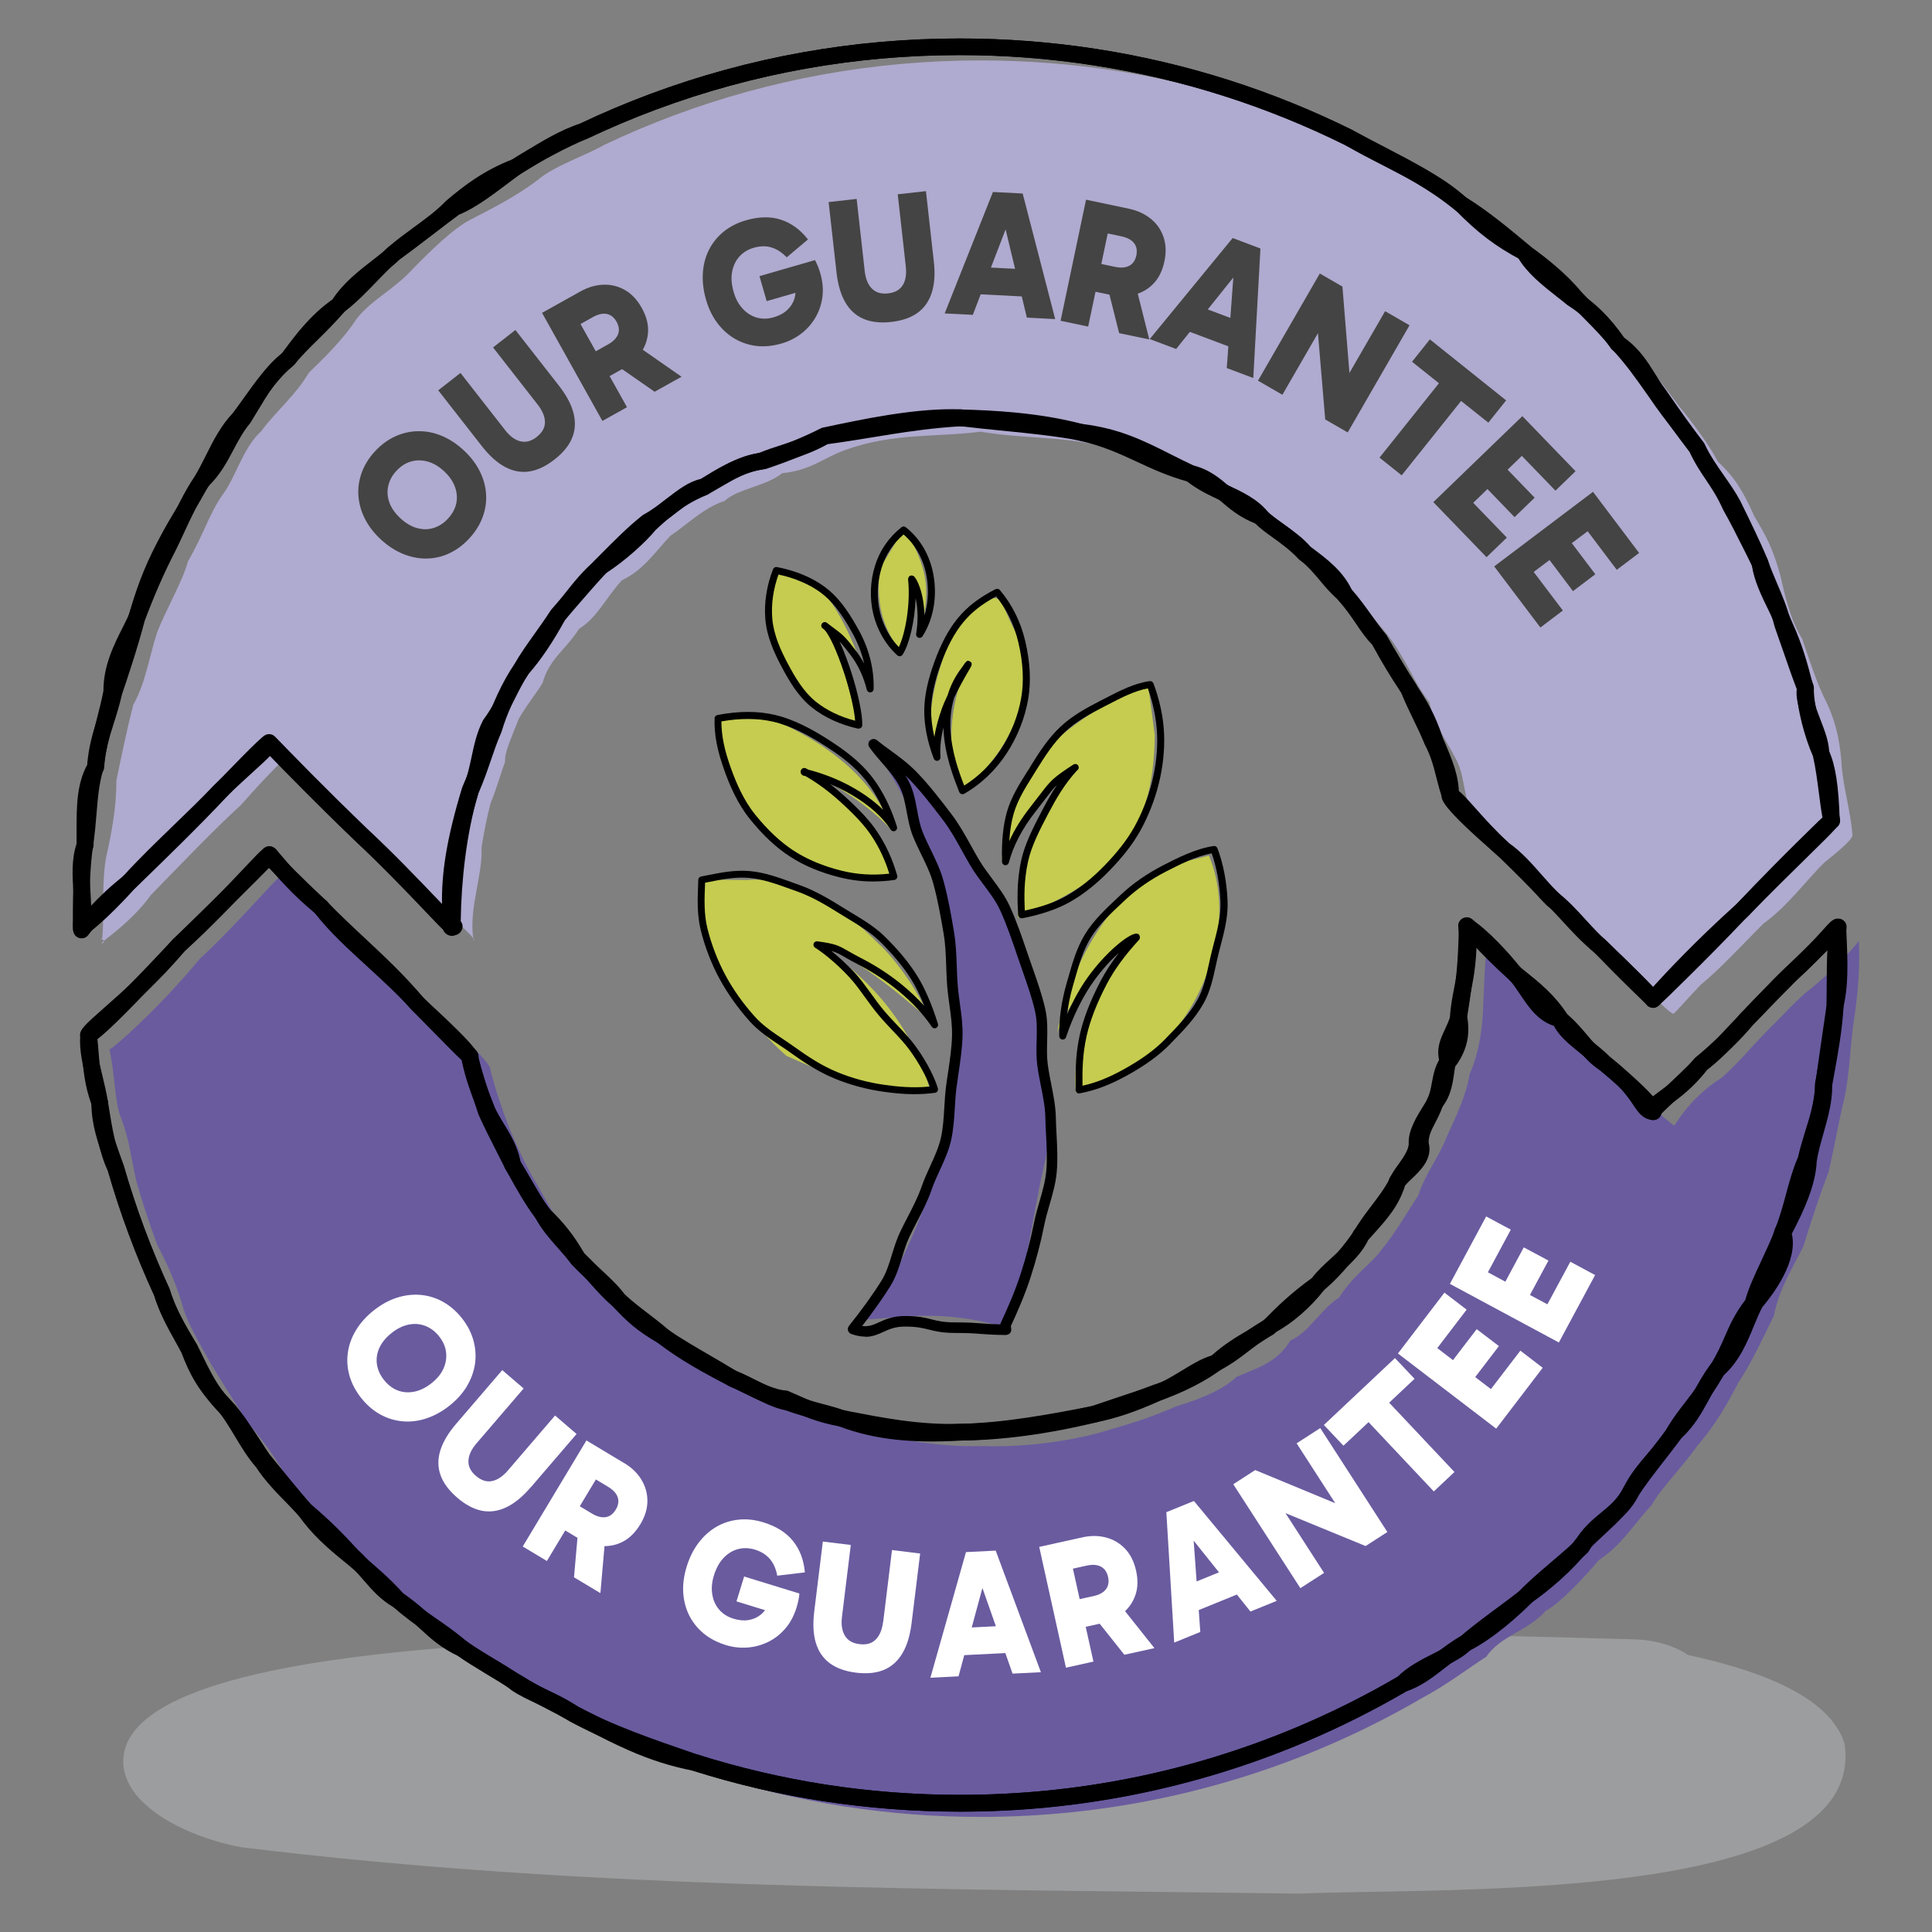<?xml version="1.0" encoding="UTF-8"?>
<svg id="Layer_1" data-name="Layer 1" xmlns="http://www.w3.org/2000/svg" viewBox="0 0 300 300">
  <rect x="0" y="0" width="300" height="300" fill="#808080" stroke="none"/>
  <defs>
    <style>
      .cls-1 {
        opacity: .5;
      }

      .cls-2, .cls-3, .cls-4, .cls-5, .cls-6, .cls-7, .cls-8 {
        stroke-width: 0px;
      }

      .cls-3 {
        fill: #444;
      }

      .cls-4 {
        fill: #c5cc4f;
      }

      .cls-5 {
        fill: #afaacf;
      }

      .cls-6 {
        fill: #b8babc;
      }

      .cls-7 {
        fill: #6a5b9f;
      }

      .cls-8 {
        fill: #fff;
      }
    </style>
  </defs>
  <g class="cls-1">
    <path class="cls-6" d="M286.44,270.81c-2.37-7.79-14.46-11.69-24.28-13.81-2.16-1.43-5.05-2.34-8.38-2.44-31.27-.94-62.57-1.32-93.84-1.13-28.57,1.62-129.9-3.13-140.06,16.9-3.73,8.19,7.36,14.58,17.55,16.5,54.09,6.68,109.65,6.48,164.36,7.21,23.26-.98,88.12,1.63,84.64-23.24Z"/>
  </g>
  <path class="cls-5" d="M73.5,145.96c.02.15.25-.12,0-.17-.73-4.71,1.49-9.94,1.27-14.16.37-2.35.82-4.65,1.4-6.88,1.06-2.59,1.6-4.74,2.26-6.44-.14-1.43,1.05-3.91,2.15-6.75,1.58-2.63,2.73-3.91,3.67-5.52,1.1-3.81,3.42-4.93,5.66-8.38,2.91-1.85,4.04-4.68,6.66-7.56,3.3-1.54,5.15-4.38,7.54-6.92,2.4-1.56,5.11-4.33,8.41-5.4,2-1.89,6.44-2.27,8.94-4.3,4.58-.48,6.27-2.34,9.88-3.64,3.73-1.33,7.24-1.81,10.68-2.07,3.44-.26,6.8-.29,10.25-.74,6.47,1.11,12.95.71,18.79,2.25,2.92,0,5.84.98,8.7,2.28,2.87,1.3,5.69,2.91,8.43,4.14,3.31,2.77,6.45,5.05,10.81,6.68,2.49,2.06,4.25,3.47,6.83,5.65,2.53,2.01,4.15,3.69,6.15,6.38,1.83,2.27,3.88,4.34,5.41,7.04,1.74,2.79,2.51,4.97,4.6,7.64.5,3.03,2.35,5.49,3.9,8.43,1.65,2.82,1.16,5.56,2.62,8.37,1.22-.01,2.69,3.63,8.14,8.15,1.98,1.99,4.79,4.54,7.36,7.47,2.63,3.11,5.18,5.19,7.77,7.67,4.32,5.12,8.09,8.79,8.14,8.15-.12.3,1.59-1.71,4.14-4.39,2.91-2.39,5.97-5.69,9.72-9.49,3.84-2.76,6.72-6.81,9.53-9.54,3.21-2.55,4.54-3.87,4.33-4.34-.26-3.43-1.33-7-1.65-10.46-.17-2.94-.64-6.48-2.43-10.18-1.44-2.75-2.69-6.8-3.72-9.73-1.86-3.01-2.71-6.86-3.34-9.66-1.17-4.32-2.22-6.24-4.09-9.38-1.55-3.44-2.78-5.81-5.69-8.52-1.27-2.54-4.17-6.37-5.88-8.42-2.28-2.97-4.17-5.78-6.37-7.73-2.39-2.4-4.74-4.5-6.96-7.16-1.53-2.8-5.55-4.35-7.51-6.99-2.76-2.38-7.11-5.35-9.94-7.55-5.87-4.71-11.67-6.82-17.4-10.31-6.07-3.01-12.39-5.58-18.93-7.67-13.08-4.18-27.01-6.43-41.48-6.43-16.73,0-32.77,3.01-47.58,8.53-3.7,1.38-7.33,2.91-10.87,4.6-3.02,1.73-7.75,3.23-10.37,5.49-3.73,2.82-7.97,4.83-10.48,6.16-2.72,1.43-6.18,4.9-8.56,7.29-3.31,3.67-6.42,4.85-8.99,8.01-1.95,3.03-4.68,5.75-7.45,8.43-2.11,3.57-5.02,5.87-7.4,9.08-2.88,2.63-3.95,7.21-6.05,9.95-2.03,2.92-2.82,5.93-5.3,10.23-.89,3.2-3.3,7.24-4.79,11.01-1.28,3.96-1.81,7.92-3.72,11.29-.91,3.55-1.73,7.4-2.62,11.79,0,4.13-.69,7.9-1.64,12.1-.7,4.6-.2,8.78-.56,12.42-.82,0,.88.08.03.75-.82.01,4.07-2.72,7.54-7.54,4.72-4.85,9.85-10.2,14-14,3.83-4.33,7.38-8.01,7.54-7.54-1.26.23,7.3,7.2,14.25,14.25,7.46,8.13,14.9,13.87,14.25,14.25Z"/>
  <path class="cls-7" d="M259.94,174.79c.09.05-4-2.88-7.5-7.49-1.64-2.97-4.82-3.62-6.91-7.03-3.61-1.68-4.79-5.23-7.01-6.87-4.6-4.53-7.36-8.04-7.5-7.49-.56,4.27-.53,6.85-.73,10.67-.06,2.26-.46,6.63-2.1,10.24-.46,3.21-2.38,7.19-3.52,9.65-1.32,3.4-3.31,5.66-4.43,9.14-1.44,2.15-3.73,6.12-5.66,8.36-1.58,2.29-4.42,3.94-6.66,7.55-2.62,1.52-4.71,5.45-7.54,6.62-2.1,3.52-5.4,4.35-8.39,5.67-2.48,2.37-6.76,3.77-9.28,4.54-3.05,1.32-6.15,2.45-9.52,3.38-6.44,2.12-14.31,3.05-20.93,2.81-6.42.18-12.39-1.03-18.37-2.17-2.83-.71-5.58-2.04-8.92-2.67-2.79-.97-6.09-2.25-7.92-3.47-4.09-1.69-7.88-4.61-10.89-6.6-2.53-2.04-4.67-4.07-6.93-5.63-1.95-1.82-4-4.13-6.24-6.36-1.72-2.2-3.42-4.8-5.5-7.04-2.15-2.81-3.06-5.05-4.68-7.65-1.34-2.39-2.71-5.25-3.91-8.26-.95-2.52-1.94-5.39-2.76-8.61.21-.54-3.02-4.22-8.08-8.07-2.64-2.24-5.12-4.8-7.58-7.4-2.45-2.59-4.88-5.22-7.42-7.6-4.6-4.59-7.85-8.23-8.08-8.07-.95-.11-7.38,7.89-14,13.99-6.44,7.83-14.12,14.52-14,13.99.84,3.62.83,8.11,1.72,10.42,1.5,3.85,1.61,6.43,2.49,10.14.95,3.33,2.03,6.61,3.23,9.83,1.42,2.67,2.92,5.97,3.94,9.48.72,2.73,2.99,6.4,4.27,8.77,1.74,2.97,3.79,6.04,5.6,9.03,2.35,2.76,4.17,5.18,5.97,8.27,1.96,2.49,4.38,4.73,6.37,7.76,1.89,1.83,4.29,5.22,6.81,7.04,1.78,2.59,4.21,5.01,7.73,6.98,3.14,3.27,6.83,5.18,9.96,7.53,3.41,2.16,6.43,3.57,8.93,5.14,3.48,1.9,5.29,2.43,8.36,4.98,2.74,1.15,5.81,2.52,9.02,3.86,3.2,1.34,6.53,2.64,9.77,3.67,12.97,4.1,26.77,6.31,41.09,6.31,18.81,0,36.73-3.81,53.03-10.69,5.43-2.29,10.69-4.93,15.73-7.88,3.55-1.87,7.16-4.63,9.81-6.32,2.12-3.21,6.47-4,9.21-7.11,2.17-1.13,6.21-5.43,8.22-7.86,3.64-2.41,5.09-5.18,8.21-8.54,1.35-2.51,4.68-5.77,7.16-9.31,2.66-3.01,4.62-6.46,6.3-9.68,1.89-2.92,3.01-5.25,5.53-10.42.92-4.49,2.81-7.16,4.58-10.77,1.13-3.66,2.54-8.01,3.93-11.59.96-4.22,1.62-8.06,2.44-11.43.81-3.76.9-7.94,1.44-11.87.6-3.57,1.04-8.67.8-12.59.32-.27-2.64,3.51-7.44,7.44-2.19,1.65-4.18,4.04-6.73,6.49-2.24,2.3-5.02,5.55-7.09,7.32-5.44,3.45-7.31,7.7-7.44,7.44Z"/>
  <path class="cls-2" d="M256.78,156.49c-.05,0-.11,0-.17,0-.41-.03-.78-.24-1-.57-.38-.45-3.38-3.58-7.96-7.93-2.01-1.66-3.64-3.43-5.07-4.99-.88-.96-1.64-1.79-2.35-2.43-.73-.64-1.58-1.6-2.56-2.72-1.54-1.76-3.29-3.76-4.96-4.85-.06-.04-.11-.08-.16-.12-2.16-1.95-4.1-4.13-5.52-5.72-.74-.83-1.56-1.75-1.97-2.12-.02,0-.04,0-.06-.01-.44-.09-.8-.41-.96-.84-.42-1.19-.71-2.31-.99-3.4-.44-1.73-.85-3.36-1.78-5.12-.02-.04-.04-.08-.06-.12-.52-1.3-1.12-2.54-1.76-3.86-.64-1.33-1.31-2.71-1.88-4.13-1.71-2.56-3.02-4.74-4.5-7.46-1-1.02-1.73-2.09-2.49-3.22-.78-1.15-1.59-2.35-2.83-3.74-.09-.1-.16-.21-.21-.33-1.06-2.35-3.22-4.04-5.73-5.86-.07-.05-.13-.1-.18-.16-1.33-1.42-2.77-2.44-4.03-3.35-1.13-.81-2.11-1.51-2.84-2.34-1.26-1.51-3.19-2.42-5.24-3.38-1.75-.82-3.55-1.67-5.2-2.97-3.03-.84-5.42-1.95-7.74-3.03-2.78-1.29-5.4-2.51-9.06-3.3-6.43-1.74-13.62-2.1-18.49-2.22-3.95.24-7.55.75-10.54,1.22-1.04.16-2.07.33-3.1.5-2.23.36-4.53.74-6.89,1.05-2.14,1.22-4.27,1.91-6.33,2.58-1.25.4-2.42.79-3.58,1.28-.1.04-.2.07-.3.09-3.07.49-6.05,2.3-8.31,3.82-.07.05-.15.09-.23.12-3.48,1.43-5.58,3.24-7.95,5.44-1.49,1.84-4.77,4.84-7.79,6.76-1.6,1.2-3.39,3.52-4.83,5.38-.52.67-1.01,1.3-1.44,1.82-1.85,3.4-3.82,6.31-5.71,8.44-.75,1.15-1.34,2.31-1.96,3.54-.81,1.6-1.65,3.26-2.89,4.94-.76,1.52-1.11,3.18-1.49,4.95-.35,1.63-.71,3.32-1.41,5.03-.89,3.01-1.59,6.41-2.06,10.12-.41,3.21-.64,6.57-.68,9.76.11.14.19.3.24.46.19.66-.19,1.39-.83,1.63-.18.07-.37.09-.57.08-.63.16-1.17-.4-4.32-3.68-2.74-2.86-6.88-7.18-10.96-10.99-5.79-5.56-10.93-10.82-13.44-13.41-1.2,1.15-3.67,3.63-6.51,6.64-4.15,4.46-9.87,10-14.04,14.04-.03.03-.07.06-.11.09-4.66,3.62-7.25,7.23-7.27,7.26-.39.56-1.15.71-1.74.36-.5-.3-.72-.89-.59-1.43-.07-.21-.09-.44-.05-.66.27-1.47.16-3.14.05-4.92-.16-2.49-.32-5.06.49-7.49.01-.69,0-1.37,0-2.04,0-3.7,0-7.19,1.65-10.22.23-2.9.88-4.96,1.57-7.13.42-1.34.86-2.72,1.26-4.45.01-.04.02-.09.04-.13.55-1.6,2.42-7.14,3.49-11.3.01-.05.03-.09.04-.13,1.59-4.25,3.15-7.79,4.9-11.17.36-.72.76-1.59,1.19-2.53,1.21-2.62,2.59-5.59,4.14-7.84.64-1.05,1.24-2.24,1.82-3.4,1.13-2.26,2.31-4.59,4.18-6.56.6-.8,1.17-1.6,1.73-2.38,1.78-2.5,3.47-4.86,5.85-6.85l.47-.63c1.67-2.25,3.95-5.32,7.41-7.77,1.69-2.59,4.21-4.53,6.24-6.1.96-.74,1.79-1.38,2.35-1.95.05-.05.11-.1.16-.14,1.66-1.18,3.59-2.67,5.46-4.1,1.37-1.05,2.73-2.09,3.98-3.02.09-.07.2-.13.31-.17,2.16-.84,4.72-2.76,6.97-4.46.81-.61,1.6-1.2,2.33-1.72,3.16-2.04,7.61-4.4,10.63-5.63,3.51-1.67,7.2-3.23,10.91-4.61,15.35-5.71,31.51-8.61,48.04-8.61,14.3,0,28.39,2.18,41.88,6.49,6.53,2.09,12.96,4.69,19.11,7.74,1.93,1.15,3.95,2.18,6.08,3.27,4.2,2.14,8.53,4.36,11.62,7.25,3.39,3.44,5.91,5.35,9.66,7.35.05.03.1.06.14.09,2.37,1.68,5.67,4.27,7.98,7.07.78.85,1.63,1.72,2.47,2.57,1.57,1.6,3.05,3.1,4.27,4.73,2.23,2.39,3.87,4.72,5.6,7.18l.54.77c.97,1.46,2.34,3.25,3.79,5.14.8,1.04,1.61,2.09,2.36,3.12.06.08.1.16.14.25.74,1.66,1.54,2.85,2.38,4.12.91,1.36,1.85,2.77,2.79,4.85,1.17,2.07,2.18,4.1,3.25,6.24.43.86.87,1.73,1.33,2.63.07.13.11.28.13.43.26,2.05,1.28,4.14,2.36,6.35.51,1.03,1.03,2.1,1.47,3.17,1.51,3.32,2.28,6.12,3.2,9.71.05.2.05.42,0,.62-.25,1.08.48,2.98,1.13,4.66.64,1.66,1.3,3.38,1.33,4.9.96,1.96,1.51,5.5,1.64,10.54.21.72-.18,1.11-4.98,5.82-2.65,2.6-5.94,5.83-9.25,9.2-3.46,3.67-7,7.22-9.37,9.55-4.4,4.34-4.79,4.72-5.34,4.73ZM234.23,130.86c1.94,1.29,3.78,3.4,5.41,5.26.88,1,1.71,1.95,2.33,2.49.82.74,1.65,1.65,2.54,2.62,1.38,1.5,2.94,3.2,4.88,4.8.12.11,5.1,4.86,7.4,7.31,2.11-2.02,7.59-7.36,12.84-12.92,3.34-3.41,6.65-6.65,9.3-9.25,1.82-1.79,3.55-3.49,4.19-4.17-.14-4.56-.67-7.96-1.47-9.38-.12-.22-.18-.46-.17-.71.06-1.06-.56-2.66-1.16-4.21-.77-2-1.57-4.07-1.3-5.86-.86-3.33-1.59-5.96-3-9.04-.43-1.04-.93-2.07-1.42-3.07-1.09-2.24-2.22-4.54-2.57-6.94-.43-.84-.83-1.65-1.24-2.46-1.07-2.13-2.07-4.14-3.22-6.17-.02-.03-.04-.07-.05-.11-.86-1.91-1.75-3.24-2.61-4.53-.85-1.26-1.72-2.57-2.53-4.37-.73-.98-1.5-1.98-2.26-2.97-1.48-1.93-2.87-3.75-3.87-5.25l-.52-.74c-1.77-2.51-3.29-4.68-5.42-6.96-.03-.04-.06-.07-.09-.11-1.12-1.5-2.56-2.97-4.08-4.51-.86-.88-1.74-1.77-2.58-2.69-2.25-2.74-5.6-5.29-7.45-6.6-3.97-2.12-6.65-4.16-10.18-7.75-2.78-2.6-6.96-4.73-10.99-6.8-2.08-1.06-4.23-2.16-6.14-3.31-5.94-2.94-12.25-5.5-18.66-7.54-13.23-4.23-27.05-6.37-41.09-6.37-16.21,0-32.07,2.84-47.13,8.45-3.64,1.35-7.26,2.89-10.77,4.55-2.91,1.19-7.28,3.5-10.22,5.4-.67.47-1.43,1.05-2.22,1.64-2.34,1.76-4.98,3.75-7.43,4.74-1.2.89-2.5,1.88-3.81,2.89-1.85,1.42-3.77,2.89-5.44,4.09-.67.66-1.54,1.33-2.53,2.09-1.93,1.49-4.33,3.34-5.77,5.65-.09.15-.22.28-.36.38-3.23,2.24-5.33,5.06-7.01,7.34l-.57.76c-.06.08-.13.16-.21.22-2.19,1.8-3.8,4.06-5.51,6.46-.58.82-1.18,1.65-1.81,2.49-.03.04-.06.08-.1.12-1.63,1.7-2.68,3.78-3.78,5.99-.6,1.2-1.23,2.45-1.96,3.65-1.47,2.12-2.79,4.98-3.96,7.51-.44.96-.86,1.85-1.24,2.61-1.7,3.28-3.21,6.72-4.76,10.84-1.08,4.19-2.93,9.67-3.51,11.36-.42,1.8-.88,3.28-1.3,4.59-.69,2.18-1.29,4.07-1.48,6.82-.01.2-.07.4-.18.57-1.45,2.48-1.45,5.58-1.45,9.17,0,.75,0,1.52-.01,2.3,0,.14-.03.28-.08.42-.71,1.99-.56,4.36-.42,6.66.05.77.1,1.55.12,2.32,1.28-1.37,3.03-3.07,5.24-4.78,4.15-4.02,9.81-9.5,13.9-13.9,1.76-1.86,6.95-7.27,7.84-7.78.52-.3,1.17-.21,1.58.22l.15.15c2.11,2.19,7.71,7.95,14.08,14.07,4.12,3.85,8.29,8.2,11.05,11.08.36.38.72.75,1.06,1.1.1-2.62.31-5.3.65-7.88.5-3.87,1.23-7.44,2.17-10.6.01-.04.03-.09.05-.13.63-1.5.97-3.09,1.3-4.63.4-1.89.82-3.84,1.77-5.68.03-.06.07-.13.11-.18,1.14-1.53,1.91-3.05,2.72-4.65.64-1.27,1.3-2.58,2.16-3.88.04-.05.07-.11.12-.15,1.8-2,3.69-4.81,5.48-8.12.04-.08.09-.15.15-.22.44-.52.93-1.16,1.46-1.84,1.54-1.98,3.45-4.45,5.41-5.92,2.87-1.83,6-4.69,7.29-6.32.04-.05.08-.1.13-.14,2.48-2.31,4.84-4.36,8.68-5.96,2.43-1.62,5.63-3.53,9.08-4.13,1.22-.5,2.45-.91,3.65-1.29,2.09-.68,4.07-1.32,6.04-2.49.15-.09.32-.15.49-.17,2.41-.32,4.78-.7,7.07-1.08,1.04-.17,2.07-.34,3.12-.5,3.07-.48,6.76-1,10.84-1.25.04,0,.07,0,.11,0,5.01.12,12.43.49,19.09,2.3,3.88.84,6.76,2.17,9.55,3.47,2.39,1.11,4.65,2.16,7.59,2.95.18.05.34.13.49.25,1.46,1.19,3.2,2.01,4.88,2.8,2.21,1.04,4.5,2.12,6.11,4.05.51.58,1.37,1.2,2.37,1.92,1.27.91,2.84,2.03,4.32,3.59,2.71,1.97,5.06,3.85,6.39,6.64,1.28,1.46,2.14,2.73,2.91,3.86.76,1.12,1.42,2.09,2.31,2.98.09.09.17.19.23.31,1.49,2.76,2.81,4.95,4.54,7.53.05.08.1.16.13.25.54,1.38,1.21,2.75,1.85,4.08.62,1.28,1.26,2.6,1.81,3.96,1.05,2,1.52,3.85,1.97,5.63.22.87.43,1.71.71,2.56.62.4,1.36,1.23,2.68,2.71,1.36,1.53,3.22,3.61,5.25,5.45ZM283.2,127.86s0,0,0,0c0,0,0,0,0,0ZM283.2,127.85s0,0,0,0c0,0,0,0,0,0ZM283.13,127.55c0,.1.03.2.07.31-.03-.1-.06-.2-.07-.31ZM226.22,124.65h0,0ZM226.23,124.64s0,0,0,0c0,0,0,0,0,0Z"/>
  <path class="cls-2" d="M149.03,281.31c-7.12,0-14.27-.55-21.25-1.63-6.84-1.06-13.65-2.66-20.23-4.74l-.27-.09c-3.38-1.16-6.58-2.26-9.67-3.44-3.59-1.38-6.47-2.68-9.08-4.09-.04-.02-.08-.05-.12-.07-1.61-1.1-3.33-1.9-4.99-2.68-1.44-.67-2.8-1.3-3.93-2.07-1.28-1.01-2.86-1.95-4.39-2.85-1.38-.82-2.8-1.66-4.01-2.54-1.91-1.61-3.46-2.68-4.96-3.72-1.64-1.13-3.19-2.2-4.99-3.8-2.08-1.21-3.35-2.68-4.7-4.24-.79-.91-1.6-1.85-2.62-2.77-.03-.03-.06-.05-.08-.08-2.55-2.76-4.12-4.35-7.23-7.01-.05-.04-.09-.09-.14-.14-2.14-2.46-3.83-4.54-5.78-6.94l-.77-.95c-.46-.65-.97-1.43-1.52-2.28-1.32-2.03-2.96-4.55-4.21-5.81-3.3-3.45-4.63-5.94-5.91-9.31-.34-.65-.69-1.27-1.03-1.89-1.16-2.1-2.36-4.28-3.23-7.05-1.43-3.1-2.75-6.3-3.94-9.5-1.21-3.26-2.31-6.59-3.26-9.92-.17-.49-.37-1.04-.56-1.59-.94-2.63-1.92-5.34-1.97-8.67-1.06-2.86-1.28-5.55-1.46-7.92-.07-.87-.14-1.71-.24-2.55-.03-.18-.02-.37.04-.55.12-.43.46-.76.87-.89,1.32-1.08,7.09-6.83,13.42-13.64.03-.03.05-.06.08-.08,4.07-3.65,8.08-7.91,10.74-10.73,1.91-2.03,2.7-2.85,3.17-3.22.12-.14.27-.26.45-.34.96-.42,1.51.23,2.42,1.31,1.22,1.46,3.49,4.17,6.99,7.02.08.06.15.13.21.21,2.15,2.78,4.97,5.36,7.95,8.1,2.37,2.17,4.82,4.41,6.99,6.83,5.33,5.45,7.12,7.22,7.71,7.79.15.08.28.18.39.31.37.45.44.85.39,1.17.53,2.65,1.39,4.82,2.54,7.75.37.8.87,1.63,1.4,2.5,1.04,1.71,2.11,3.48,2.58,5.84l.47.84c1.19,2.14,2.55,4.57,4.01,6.47.05.06.09.12.12.19.81,1.56,1.95,2.85,3.16,4.21.72.81,1.46,1.65,2.18,2.59.74.81,1.64,1.64,2.51,2.45,1.34,1.25,2.73,2.54,3.72,3.88,1.23,1.14,2.38,2.02,3.6,2.95,1,.77,2.04,1.56,3.2,2.56,3.11,2.42,6.96,4.53,10.64,6.44.62.27,1.37.63,2.12,1,1.9.93,3.87,1.89,5.43,1.98.16,0,.31.05.46.11l.79.35c2.29,1.02,4.45,1.99,7.68,2.58.08.01.16.04.24.07,2.53.98,5.25,1.62,8.3,1.95,2.84.31,5.96.35,9.52.13,7.08-.15,14.35-1.55,20.76-2.79,2.82-.55,5.92-1.6,9.48-3.23.04-.02.07-.03.11-.04,1.3-.46,2.74-1.34,4.14-2.19,1.63-1,3.18-1.94,4.67-2.36,1.93-1.75,3.86-2.89,5.57-3.9,1.03-.61,2-1.18,2.79-1.79.06-.05.13-.09.2-.13,2.38-1.23,5.11-3.62,6.98-6.08.06-.09.14-.16.22-.23,2.47-1.98,5.22-5.56,6.36-7.22.77-1.37,1.73-2.64,2.67-3.87,1.04-1.37,2.12-2.78,2.9-4.32.25-.66.72-1.32,1.26-2.07.77-1.07,1.72-2.4,1.65-3.41-.06-2.01,1.25-4.1,2.4-5.95.21-.33.41-.66.6-.97.04-.06.08-.12.12-.17.98-1.16,1.2-2.76,1.44-4.45.06-.41.12-.82.18-1.23-.46-1.98.21-3.41.86-4.8.32-.69.66-1.41.92-2.28.44-2.54.73-4.72.93-6.86.19-2.13.3-4.35.33-7,0-.5.3-.96.76-1.17.89-.41,1.33.06,2.39,1.21,1.23,1.33,3.52,3.81,6.52,6.49l.43.35c2.44,1.95,4.74,3.79,6.75,6.86.06.09.1.18.14.28.43,1.25,1.76,2.32,3.44,3.69.97.79,2.07,1.67,3.19,2.76,3.7,3.08,5.68,5,6.73,6.23.42-.41.96-.91,1.63-1.54,1.4-1.31,3.13-2.94,4.74-4.61.06-.06.12-.11.18-.16,1.64-1.17,2.99-2.63,4.42-4.18.78-.84,1.59-1.71,2.46-2.56,1.23-1.42,2.6-2.76,3.93-4.06,1.02-1,1.99-1.95,2.8-2.84.03-.03.06-.07.1-.1,2.76-2.46,4.57-4.49,5.77-5.83,1.31-1.47,1.8-2.03,2.68-1.93.35.04.67.21.89.49.22.28.31.63.26.98-.39,2.85-.4,5.65-.42,8.62,0,1.18-.01,2.38-.04,3.61-.26,3.91-.84,7.05-1.5,10.7l-.27,1.46c.04,2.58-.67,5.05-1.34,7.44-.43,1.51-.84,2.94-1.06,4.37-.15,3.66-2,7.71-3.87,11.25.99,4.19-2.77,9.26-4.59,11.42-.45.84-.85,1.83-1.28,2.86-1.05,2.56-2.24,5.46-4.66,7.66-.99,1.34-1.69,2.63-2.37,3.89-1.07,1.95-2.17,3.98-4.24,5.92-.66.9-1.53,2.02-2.45,3.21-1.59,2.04-3.38,4.35-4.24,5.77-1.06,2.13-2.6,3.39-4.09,4.62-1.34,1.11-2.61,2.15-3.58,3.91-.06.12-.15.22-.24.31-1.34,1.27-2.7,2.43-4.03,3.55-1.69,1.44-3.29,2.79-4.66,4.23-1.94,1.92-5.73,5.4-9.55,7.37-1.41.78-2.68,1.76-3.9,2.72-1.78,1.39-3.62,2.82-5.96,3.63-5.07,2.96-10.37,5.61-15.77,7.89-16.96,7.16-34.97,10.79-53.53,10.79ZM89.84,265.05c2.49,1.34,5.26,2.58,8.72,3.92,3.04,1.17,6.21,2.26,9.57,3.41l.24.08c6.43,2.03,13.11,3.6,19.81,4.64,6.85,1.06,13.86,1.6,20.85,1.6,18.21,0,35.88-3.56,52.52-10.59,5.33-2.25,10.57-4.88,15.58-7.81.08-.05.16-.08.25-.11,1.98-.65,3.6-1.92,5.31-3.25,1.31-1.02,2.66-2.07,4.28-2.97,3.55-1.82,7.11-5.1,8.92-6.89,1.45-1.51,3.09-2.91,4.83-4.39,1.25-1.06,2.54-2.16,3.78-3.32,1.2-2.08,2.74-3.35,4.1-4.48,1.4-1.15,2.6-2.15,3.46-3.87.99-1.65,2.75-3.92,4.46-6.12.94-1.21,1.83-2.36,2.47-3.24.05-.07.11-.14.17-.2,1.82-1.67,2.75-3.37,3.82-5.33.74-1.36,1.51-2.78,2.65-4.3.05-.07.11-.14.18-.2,2.05-1.81,3.08-4.34,4.08-6.79.47-1.15.92-2.24,1.46-3.24.04-.08.09-.15.15-.22,2.53-2.96,4.93-7.03,4.04-9.54-.12-.34-.09-.72.08-1.05,1.82-3.42,3.7-7.36,3.82-10.67,0-.05,0-.1.01-.15.24-1.61.7-3.21,1.14-4.76.67-2.35,1.3-4.57,1.24-6.8,0-.09,0-.18.02-.26l.29-1.59c.65-3.56,1.21-6.64,1.47-10.35.03-1.16.03-2.34.04-3.5,0-1.8.02-3.54.11-5.28-1.16,1.27-2.77,2.96-4.9,4.86-.85.93-1.83,1.89-2.86,2.9-1.3,1.27-2.65,2.59-3.82,3.94-.03.03-.05.06-.08.09-.84.81-1.63,1.66-2.4,2.49-1.43,1.55-2.91,3.15-4.72,4.46-1.62,1.68-3.35,3.3-4.75,4.61-.9.85-1.91,1.79-2.3,2.22-.1.26-.27.51-.48.66-.35.26-.81.32-1.22.17-.42-.16-.76-.55-.85-.99,0-.05-.02-.09-.02-.13-.56-.76-2.67-2.97-7-6.58-1.11-1.07-2.16-1.92-3.09-2.67-1.87-1.51-3.49-2.83-4.21-4.69-1.76-2.65-3.78-4.27-6.11-6.13l-.49-.39c-2.28-2.03-4.13-3.92-5.46-5.33-.06,1.43-.14,2.75-.26,4.05-.2,2.23-.51,4.5-.96,7.14,0,.05-.02.09-.03.14-.31,1.1-.72,1.97-1.08,2.73-.66,1.41-.96,2.13-.63,3.29.05.19.06.39.03.58-.08.47-.15.94-.22,1.42-.27,1.95-.55,3.96-1.95,5.68-.18.3-.37.61-.57.93-.91,1.46-2.04,3.28-2.01,4.44.14,1.89-1.12,3.64-2.13,5.05-.41.57-.84,1.17-.95,1.5-.02.05-.04.11-.07.16-.89,1.78-2.06,3.31-3.19,4.8-.93,1.22-1.81,2.38-2.49,3.61-.02.04-.04.07-.07.11-1.27,1.85-4.1,5.53-6.79,7.73-2.07,2.7-4.98,5.23-7.65,6.64-.89.68-1.9,1.28-2.97,1.91-1.67.98-3.55,2.09-5.36,3.78-.17.16-.37.27-.6.32-1.18.27-2.67,1.18-4.25,2.14-1.5.91-3.04,1.85-4.58,2.4-3.73,1.7-7,2.8-10.02,3.39-6.52,1.26-13.9,2.68-21.15,2.83-3.66.23-6.93.18-9.92-.14-3.23-.35-6.12-1.03-8.84-2.07-3.47-.64-5.75-1.66-8.16-2.74l-.57-.26c-2.01-.18-4.13-1.22-6.18-2.22-.72-.35-1.42-.7-2.09-.99-3.88-2.01-7.85-4.18-11.17-6.77-1.16-.99-2.17-1.76-3.14-2.51-1.29-.99-2.52-1.93-3.88-3.19-.06-.06-.12-.12-.17-.2-.84-1.17-2.17-2.41-3.45-3.6-.92-.86-1.88-1.75-2.7-2.65-.03-.03-.05-.06-.08-.09-.67-.88-1.39-1.7-2.09-2.49-1.24-1.4-2.51-2.84-3.47-4.63-1.55-2.04-2.93-4.51-4.15-6.7l-.57-1.01c-.07-.13-.12-.26-.15-.4-.37-2-1.3-3.54-2.29-5.18-.54-.9-1.11-1.83-1.56-2.83-1.25-3.17-2.15-5.46-2.73-8.39-.51-.46-1.18-1.14-2.11-2.07-1.5-1.51-3.53-3.57-5.71-5.8-2.12-2.36-4.52-4.56-6.84-6.68-3.03-2.77-5.89-5.39-8.16-8.31-3.57-2.93-5.98-5.79-7.17-7.21-.57.58-1.39,1.45-2.19,2.3-2.68,2.84-6.72,7.13-10.85,10.85-8.12,8.72-11.74,12.29-13.53,13.65.07.64.12,1.29.17,1.95.19,2.37.38,4.83,1.38,7.42.06.15.09.31.09.46,0,2.98.89,5.44,1.82,8.03.2.56.4,1.12.6,1.69.96,3.33,2.03,6.6,3.22,9.79,1.18,3.16,2.49,6.32,3.9,9.39.02.05.04.1.06.16.79,2.56,1.89,4.54,3.05,6.64.36.66.73,1.32,1.09,2.01.03.05.05.1.07.15,1.19,3.16,2.35,5.34,5.36,8.49,1.42,1.43,3.14,4.08,4.53,6.2.53.82,1.02,1.57,1.41,2.13l.72.88c1.92,2.36,3.58,4.41,5.66,6.81,3.14,2.69,4.75,4.32,7.33,7.11,1.12,1.02,1.97,2.01,2.8,2.96,1.27,1.47,2.37,2.74,4.13,3.74.08.05.16.1.23.16,1.73,1.54,3.24,2.58,4.84,3.69,1.55,1.07,3.16,2.18,5.1,3.82,1.03.75,2.4,1.56,3.72,2.35,1.6.95,3.26,1.93,4.61,2.99.88.59,2.15,1.18,3.49,1.81,1.66.77,3.54,1.65,5.31,2.85Z"/>
  <path class="cls-2" d="M256.7,156.49s-.05,0-.07,0c-.41-.02-.78-.23-1.01-.57-.06-.06-.44-.42-1.02-.98-1.36-1.31-3.89-3.76-6.95-6.96-1.08-.94-2.21-2.17-3.31-3.37-1.36-1.48-2.77-3.02-3.98-3.87-.07-.05-.14-.11-.2-.18-2.59-2.79-4.87-5.03-7.08-7.19l-.56-.55c-8.95-7.75-8.97-8.89-8.54-9.65-.07-2.26-.76-3.97-2.31-7.58-.01-.03-.03-.07-.04-.1-1.1-3.33-2.15-5.17-3.95-7.82-1.01-1.61-1.95-3.19-2.94-4.86-.54-.92-1.09-1.84-1.65-2.77-.73-.93-1.39-1.84-2.02-2.73-1.03-1.44-2.01-2.8-3.21-4.11-1.16-.98-2.03-2.01-2.86-3.01-.91-1.08-1.84-2.2-3.21-3.3-.08-.07-.15-.14-.22-.22-.81-1.06-2.41-2.21-3.83-3.23-1.02-.73-1.99-1.43-2.69-2.1-2.56-.98-4.21-2.41-5.67-3.68-1.47-1.28-2.74-2.38-4.73-2.85-.09-.02-.17-.05-.25-.09-1.29-.61-2.49-1.21-3.64-1.79-4.11-2.07-7.65-3.86-13.1-4.52-3.92-.72-7.65-1.1-11.97-1.53-2.09-.21-4.32-.43-6.75-.72-2.91-.08-6.27.18-10.29.8-3.52.55-7.02,1.29-10.12,1.95-2.79,1.4-5.74,2.6-9.53,3.89-.09.03-.19.05-.28.06-2.52.26-4.49,1.41-6.76,2.73-.66.39-1.34.78-2.05,1.16-.12.07-.25.11-.39.14-1.3.23-2.79,1.39-4.37,2.61-1.19.92-2.42,1.88-3.79,2.63-2.05,1.62-4.17,3.77-6.43,6.04l-.66.66c-1.85,1.99-3.57,3.99-5.24,5.92l-1.3,1.51c-.97,1.49-1.85,2.72-2.63,3.81-1.08,1.5-2.01,2.8-2.95,4.44-1.96,2.88-3.54,6.62-4.26,9.09-.02.05-.03.1-.06.15-.65,1.49-1.11,2.86-1.61,4.31-.54,1.59-1.1,3.23-1.92,5.07-1.2,3.96-1.98,7.18-2.46,10.14-.61,3.79-.7,7.12-.29,10.17.01.09.01.17,0,.26.08,1-.58,1.39-.79,1.49-.53.25-1.17.14-1.61-.3-.17-.16-.29-.36-.37-.56-.6-.57-1.45-1.47-2.77-2.88-2.67-2.85-6.71-7.16-10.88-10.95-2.81-2.75-3.95-3.84-4.63-4.5q-1.04-1-4.01-4.03l-4.53-4.62c-.6.64-1.47,1.43-2.64,2.49-1.15,1.05-2.59,2.35-4.2,3.92-1.94,2.04-4.16,4.19-6.31,6.26-2.6,2.52-5.3,5.12-7.64,7.68-4.76,5.35-7.71,7.4-7.83,7.49-.4.27-.92.3-1.34.08-.43-.23-.69-.67-.69-1.15,0-3.8,0-9,.61-13.11.28-1.83.41-3.45.54-5.01.2-2.42.38-4.71,1.11-7.15.26-2.45.9-4.98,1.52-7.43.38-1.49.74-2.9.97-4.15,0-3.95,1.64-7.17,3.08-10.02.29-.57.57-1.13.83-1.68,1.1-3.82,2.28-7.22,4.43-11.33,1.14-2.24,2.27-4.1,3.27-5.75.88-1.46,1.71-2.84,2.45-4.29.07-.14.16-.26.28-.37,1.68-1.56,2.62-3.32,3.6-5.19.78-1.47,1.58-3,2.78-4.46.31-.5.6-.99.9-1.48,1.77-2.96,3.45-5.75,6.15-7.88,1.32-1.53,2.48-2.67,3.7-3.88,1.26-1.24,2.55-2.52,4.19-4.38.06-.06.12-.12.19-.17,1.7-1.3,3.14-2.79,4.66-4.36,1.17-1.21,2.37-2.46,3.75-3.67,1.23-1.09,2.6-2.08,3.92-3.05,1.76-1.28,3.57-2.6,5.01-4.11.03-.04.07-.07.11-.1,2.68-2.25,5.68-4.6,10.28-6.39.52-.31,1.07-.65,1.63-1,2.73-1.69,5.83-3.59,8.84-4.53,3.55-1.68,7.21-3.23,10.89-4.6,15.35-5.71,31.51-8.61,48.04-8.61,14.3,0,28.39,2.18,41.88,6.49,6.53,2.09,12.96,4.69,19.11,7.74,1.69.92,3.25,1.73,4.75,2.51,4.61,2.39,8.6,4.46,12.82,7.9,3.53,2.19,6.71,4.85,9.79,7.42l.23.19c.12.1.22.23.3.36,1.13,2.02,3.35,3.77,5.5,5.46.53.42,1.05.83,1.56,1.24,2.75,1.75,5.05,4.03,7.22,7.15,2.37,1.72,3.57,3.65,4.74,5.51.51.82,1.03,1.66,1.67,2.51l.5.72c1.84,2.65,3.29,4.74,5.44,7.54.06.08.11.16.15.25.81,1.75,1.93,3.35,3.01,4.9.87,1.25,1.78,2.54,2.5,3.89,1.71,3.47,3,6.14,4.29,9.15.02.04.03.08.04.12.36,1.13.86,2.29,1.38,3.52.76,1.78,1.62,3.79,2.19,6.06.57,1.59,1.03,2.92,1.44,4.12.66,1.93,1.24,3.6,2.02,5.61.07.17.1.35.09.53-.1,2.34,1.14,6.99,2.31,9.58.04.08.06.16.08.24.46,1.98.72,3.99.97,5.92.2,1.51.4,3.08.69,4.58.1.52-.12,1.04-.55,1.33-.81.69-7.39,7.07-13.64,13.69-.02.03-.05.05-.08.08-7.29,6.53-12.93,12.79-13.74,13.75-.25.29-.61.46-1,.46ZM241.98,138.69c1.41,1.02,2.87,2.61,4.28,4.16,1.06,1.16,2.16,2.35,3.14,3.2.03.03.06.06.09.09,3.04,3.19,5.56,5.62,6.91,6.93.08.08.16.16.23.23,1.93-2.14,6.71-7.26,13.01-12.92,3.83-4.05,7.52-7.75,9.39-9.59,2.1-2.07,3.26-3.22,3.96-3.85-.24-1.34-.41-2.68-.58-3.99-.24-1.83-.48-3.73-.9-5.55-1.27-2.84-2.53-7.54-2.5-10.37-.75-1.95-1.31-3.58-1.96-5.46-.42-1.21-.88-2.54-1.45-4.15-.01-.04-.03-.08-.04-.12-.52-2.1-1.31-3.95-2.07-5.74-.54-1.27-1.05-2.47-1.45-3.7-1.26-2.93-2.53-5.55-4.19-8.93-.63-1.17-1.45-2.34-2.31-3.58-1.12-1.6-2.28-3.26-3.18-5.17-2.14-2.79-3.59-4.89-5.43-7.53l-.48-.69c-.67-.9-1.23-1.79-1.76-2.65-1.15-1.85-2.15-3.44-4.22-4.89-.13-.09-.24-.2-.33-.33-2.05-2.98-4.1-5.03-6.66-6.66-.05-.03-.09-.06-.13-.09-.5-.42-1.04-.83-1.57-1.25-2.28-1.8-4.64-3.65-6.04-6.03l-.05-.04c-3.03-2.53-6.16-5.15-9.56-7.25-.05-.03-.1-.06-.14-.1-4.04-3.31-7.93-5.32-12.44-7.66-1.52-.79-3.09-1.6-4.76-2.51-5.99-2.97-12.3-5.52-18.7-7.57-13.23-4.23-27.05-6.37-41.09-6.37-16.21,0-32.07,2.84-47.13,8.45-3.64,1.35-7.26,2.89-10.77,4.55-.06.03-.12.05-.18.07-2.72.83-5.7,2.66-8.32,4.29-.61.38-1.2.74-1.76,1.07-.06.04-.13.07-.2.1-4.26,1.65-6.98,3.76-9.6,5.95-1.59,1.66-3.48,3.03-5.31,4.36-1.33.97-2.59,1.88-3.73,2.89-1.3,1.14-2.47,2.35-3.6,3.52-1.49,1.55-3.03,3.14-4.85,4.55-1.66,1.88-2.96,3.17-4.23,4.42-1.21,1.19-2.35,2.32-3.64,3.82-.06.07-.12.13-.19.18-2.38,1.85-3.88,4.35-5.62,7.25-.31.52-.63,1.05-.96,1.58-.03.05-.07.1-.11.15-1.06,1.28-1.78,2.64-2.55,4.09-1.02,1.92-2.07,3.91-3.97,5.73-.75,1.46-1.58,2.82-2.44,4.26-1.02,1.69-2.08,3.43-3.18,5.6-2.08,3.97-3.21,7.25-4.27,10.95-.02.07-.04.13-.07.19-.28.6-.59,1.21-.91,1.84-1.32,2.61-2.82,5.57-2.8,8.95,0,.08,0,.16-.02.24-.25,1.37-.62,2.87-1.03,4.45-.61,2.4-1.24,4.88-1.47,7.17,0,.08-.02.17-.05.25-.67,2.23-.84,4.31-1.04,6.73-.13,1.61-.27,3.27-.56,5.19-.44,3.01-.55,6.72-.57,9.96,1.27-1.13,3.09-2.89,5.33-5.4,2.41-2.64,5.13-5.27,7.76-7.81,2.13-2.06,4.33-4.18,6.26-6.22,1.68-1.63,3.13-2.95,4.3-4.01,1.34-1.22,2.73-2.48,2.93-2.89.18-.37.55-.66.95-.73l.31-.05c.42-.08.85.06,1.15.37l5.43,5.54q2.94,3,3.95,3.97c.69.66,1.83,1.76,4.61,4.48,4.22,3.83,8.3,8.18,11,11.06.26.28.53.57.79.84-.06-2.37.12-4.9.56-7.65.5-3.1,1.31-6.46,2.56-10.57.02-.05.04-.1.06-.15.79-1.76,1.34-3.36,1.87-4.92.48-1.41.98-2.87,1.65-4.43.96-3.24,2.73-7.03,4.54-9.67.95-1.66,1.96-3.07,3.03-4.57.81-1.14,1.65-2.31,2.61-3.78.03-.05.07-.1.11-.14l1.36-1.57c1.68-1.95,3.42-3.97,5.33-6.03l.69-.69c2.34-2.36,4.55-4.59,6.75-6.32.06-.05.12-.09.19-.12,1.22-.66,2.4-1.57,3.54-2.45,1.77-1.37,3.45-2.67,5.29-3.07.62-.34,1.22-.69,1.81-1.03,2.39-1.39,4.65-2.71,7.66-3.06,3.68-1.25,6.53-2.42,9.21-3.78.1-.05.21-.09.32-.11,3.17-.68,6.77-1.44,10.43-2.01,4.2-.65,7.74-.93,10.82-.83.04,0,.07,0,.11,0,2.44.28,4.67.51,6.77.72,4.38.44,8.16.82,12.1,1.55,5.82.7,9.56,2.58,13.88,4.76,1.1.55,2.23,1.13,3.46,1.7,2.53.64,4.14,2.04,5.7,3.39,1.4,1.22,2.86,2.48,5.12,3.3.19.07.36.18.5.32.53.56,1.51,1.26,2.55,2,1.51,1.09,3.22,2.31,4.28,3.63,1.5,1.23,2.49,2.41,3.45,3.56.81.97,1.58,1.89,2.6,2.74.04.04.08.08.12.12,1.34,1.45,2.42,2.96,3.47,4.42.63.88,1.29,1.8,2,2.7.03.04.06.09.09.13.58.96,1.15,1.91,1.71,2.85.98,1.66,1.91,3.22,2.88,4.76,1.86,2.74,3.04,4.81,4.23,8.38,1.55,3.63,2.49,5.85,2.5,8.95.88,1.05,3.71,3.9,7.69,7.34l.62.6c2.1,2.06,4.49,4.39,7.08,7.18Z"/>
  <path class="cls-2" d="M149.03,281.31c-7.12,0-14.27-.55-21.25-1.63-6.82-1.06-13.6-2.64-20.16-4.72-3.51-.7-6.6-1.68-10.01-3.18-2.19-.96-4.3-2.04-6.54-3.18-.81-.41-1.63-.84-2.49-1.27-1.31-.75-2.52-1.38-3.69-1.99-1.69-.88-3.43-1.79-5.29-2.95-2.31-1.37-5.51-3.26-8.37-5.2-2.72-1.27-4.26-2.69-5.9-4.19-1.16-1.07-2.37-2.18-4.16-3.4-.09-.06-.17-.13-.24-.21-2.05-2.32-4.03-4.02-7.09-6.59-3.11-2.49-5.47-4.62-7.49-7.48-.64-.7-1.29-1.37-1.94-2.04-1.59-1.62-3.23-3.3-4.68-5.49-1.25-1.42-2.26-3.1-3.23-4.72-.76-1.27-1.55-2.57-2.44-3.74-2.3-2.27-3.74-5.24-5.26-8.38l-.42-.86-.32-.53c-1.48-2.46-3.16-5.25-4.13-8.43-1.43-3.1-2.75-6.29-3.94-9.49-1.2-3.22-2.28-6.52-3.23-9.81-1.34-2.77-1.92-6.42-2.39-9.36l-.17-1.04c-.22-1.3-.51-2.54-.8-3.74-.55-2.3-1.08-4.49-.95-6.74-.2-1,.79-1.87,3.59-4.34,2.78-2.45,6.99-6.16,10.72-10.64.03-.03.06-.07.09-.1,8.15-7.93,12.59-12.36,13.7-13.56.09-.21.23-.4.43-.55.86-.64,1.59-.22,1.89.13.19.22.3.43.33.63.9.98,3.47,3.6,7.52,7.41,1.9,1.97,3.93,3.87,5.89,5.7,3.15,2.95,6.42,6,9.16,9.34,6.1,5.6,7.99,7.65,8.39,8.66h0s0,.02,0,.03c.04.11.07.21.07.3.63,2.52,1.3,4.55,2.21,7.33l.27.84c.74,1.67,1.84,3.83,2.99,6.11l.97,1.92c.63.94,1.27,2.04,1.94,3.2.82,1.42,1.66,2.9,2.61,4.25,2.32,2.21,3.99,4.33,5.53,7.06,1.12,1,2.05,2.05,2.96,3.07,1,1.13,1.95,2.19,3.08,3.12.05.04.09.08.13.13,2.09,2.27,3.34,3.46,6.63,5.38,2.39,1.59,4.52,2.83,6.57,4.02,1.45.84,2.82,1.64,4.23,2.52.99.36,2.09.92,3.24,1.51,1.71.88,3.48,1.79,4.92,2.04.08.01.16.03.23.06,1.46.55,3.16.99,4.65,1.39,1.35.36,2.62.69,3.59,1.06l.76.15c2.59.5,5.28,1.03,7.97,1.4,3.39.47,6.32.65,9.24.57,6.39-.05,13.31-.98,20.6-2.76,1.12-.39,2.24-.76,3.35-1.13,2.15-.71,4.18-1.38,6.21-2.16,2.04-.64,6-2.33,8.84-4.43.05-.04.11-.07.16-.1,1.75-.93,2.88-1.8,4.08-2.73,1.13-.87,2.3-1.77,4-2.73,2.41-2.45,4.18-4.16,7.54-6.62.81-1.08,1.84-2.01,2.83-2.92,1.46-1.33,2.84-2.59,3.56-4.23.05-.12.13-.24.22-.34l.82-.91c2.1-2.31,3.75-4.14,4.55-6.94.04-.16.12-.3.22-.43.39-.51.89-.98,1.41-1.48,1.35-1.29,2.22-2.2,1.92-3.15-.03-.11-.05-.22-.06-.33-.09-1.88.57-3.14,1.26-4.48.38-.73.77-1.48,1.1-2.44.02-.06.05-.13.08-.19.38-.71.53-1.56.7-2.46.26-1.41.55-3.01,1.75-4.44,1.18-1.78,1.5-3.39,1.09-5.56-.02-.1-.03-.21-.02-.31.09-1.61.39-3.11.67-4.56.18-.93.36-1.81.47-2.7.35-2.65.4-4.68.16-6.54-.04-.19-.04-.38,0-.57.12-.49.51-.87,1-.97.24-.05.61.06,1.04.31l.04-.05c.07.05.13.11.18.18,2.1,1.3,5.69,5.1,7.5,7.48.7.74,1.31,1.66,1.91,2.54,1.24,1.86,2.42,3.62,4.3,3.97.22.04.42.14.59.28,1.54,1.27,2.65,2.6,3.64,3.77,1.06,1.26,1.98,2.36,3.17,3.08.04.02.07.05.11.07,3.48,2.62,4.86,4.68,5.78,6.05.16.24.29.43.4.58.44-.46,1.02-.88,1.64-1.33,1.41-1.03,3.34-2.44,5.31-5,.06-.08.13-.15.21-.21,2.55-2.09,5.12-4.6,6.88-6.72.03-.03.05-.06.08-.09,1.09-1.09,2.1-2.15,3.07-3.17,1.29-1.35,2.5-2.62,3.72-3.77,3.96-3.72,6.97-6.86,7.29-7.27.34-.43.92-.62,1.44-.45.52.17.89.62.91,1.17l.05,1.12c.19,4.29.37,8.34-.63,11.92l-.57,3.95c-.4,2.76-.76,5.2-1.1,7.7-.16,3.06-.93,5.51-1.67,7.88-.41,1.31-.79,2.54-1.08,3.87-.02.08-.04.16-.08.24-.83,1.93-1.3,3.68-1.8,5.54-.48,1.78-.98,3.62-1.81,5.78-.58,1.58-1.37,3.29-2.15,4.94-1.02,2.19-1.99,4.26-2.41,5.92-.04.18-.12.34-.24.48-1.54,1.98-2.23,3.54-3.02,5.35-.63,1.44-1.27,2.92-2.4,4.72-1.21,2.3-2.62,4.13-3.98,5.91-.94,1.22-1.83,2.38-2.57,3.6-.91,1.63-2.14,3.07-3.34,4.46-1.36,1.59-2.65,3.09-3.49,4.88-.96,2.15-3.31,4.32-5.38,6.24-.96.89-1.87,1.73-2.52,2.45-1.84,2.61-6,6.23-8.99,8.24-.92.71-2.08,1.58-3.26,2.46-2.19,1.63-4.45,3.31-5.74,4.48-1.05,1.18-2.78,2.04-4.6,2.96-1.92.97-3.91,1.97-5.18,3.33-.09.09-.19.17-.29.23-5.1,2.98-10.45,5.66-15.88,7.96-16.96,7.16-34.97,10.79-53.53,10.79ZM62.77,247.53c1.87,1.29,3.17,2.49,4.32,3.54,1.56,1.44,2.91,2.68,5.32,3.79.07.03.13.07.19.11,2.81,1.92,6.01,3.81,8.35,5.19,1.8,1.13,3.42,1.97,5.14,2.87,1.19.62,2.43,1.26,3.72,2.01.8.4,1.63.83,2.45,1.24,2.2,1.13,4.28,2.19,6.4,3.12,3.25,1.43,6.2,2.36,9.55,3.02.05,0,.09.02.14.04,6.46,2.04,13.14,3.61,19.84,4.65,6.85,1.06,13.86,1.6,20.85,1.6,18.21,0,35.88-3.56,52.52-10.59,5.28-2.23,10.47-4.82,15.42-7.72,1.58-1.62,3.81-2.74,5.78-3.73,1.62-.82,3.15-1.59,3.86-2.4.03-.04.07-.08.11-.11,1.38-1.26,3.73-3.01,6-4.69,1.17-.87,2.32-1.72,3.29-2.48,2.83-1.91,6.85-5.42,8.42-7.68.03-.04.06-.08.09-.12.74-.84,1.71-1.74,2.75-2.7,1.89-1.75,4.03-3.72,4.78-5.41,1-2.13,2.46-3.84,3.88-5.49,1.16-1.35,2.26-2.63,3.06-4.08.84-1.39,1.77-2.6,2.76-3.88,1.3-1.69,2.64-3.43,3.79-5.62,1.07-1.72,1.68-3.11,2.27-4.46.76-1.75,1.55-3.55,3.19-5.7.5-1.84,1.48-3.93,2.51-6.13.75-1.6,1.52-3.25,2.07-4.75.8-2.05,1.28-3.82,1.74-5.54.52-1.91,1-3.73,1.87-5.77.31-1.4.72-2.71,1.11-3.98.73-2.32,1.41-4.52,1.57-7.36.35-2.61.71-5.06,1.11-7.83l.59-4.03c0-.06.02-.11.04-.17.76-2.68.77-5.84.64-9.22-1.42,1.44-3.35,3.34-5.38,5.25-1.16,1.11-2.36,2.36-3.62,3.68-.97,1.01-1.98,2.07-3.07,3.17-1.83,2.2-4.46,4.78-7.08,6.93-2.17,2.79-4.32,4.36-5.74,5.4-.51.37-1.13.82-1.34,1.07.02.34-.1.68-.34.94-.28.31-.7.46-1.12.41-1.5-.18-2.17-1.17-2.94-2.32-.82-1.22-2.05-3.05-5.14-5.38-1.52-.94-2.6-2.23-3.75-3.59-.9-1.07-1.83-2.17-3.07-3.23-2.74-.67-4.27-2.97-5.64-5.01-.57-.85-1.11-1.66-1.67-2.24-.04-.04-.07-.08-.11-.12-1.8-2.39-3.62-4.21-4.98-5.42,0,1.29-.12,2.69-.33,4.3-.13.97-.32,1.93-.5,2.86-.26,1.32-.53,2.68-.62,4.06.49,2.78,0,5.07-1.56,7.38-.03.04-.06.08-.09.12-.79.92-.99,2.02-1.22,3.29-.19,1.02-.38,2.08-.91,3.11-.38,1.09-.83,1.94-1.22,2.7-.59,1.14-.99,1.91-.98,3.01.66,2.47-1.25,4.29-2.66,5.63-.38.36-.74.7-1,1.01-.99,3.23-2.88,5.31-5.05,7.71l-.68.76c-.96,2.03-2.55,3.49-4.1,4.9-.99.9-1.93,1.76-2.6,2.69-.08.11-.18.21-.29.29-3.25,2.38-4.86,3.91-7.51,6.6-.09.09-.19.17-.3.23-1.62.9-2.7,1.73-3.84,2.6-1.21.93-2.46,1.89-4.35,2.91-3.33,2.45-7.63,4.17-9.46,4.74-2.01.77-4.16,1.48-6.24,2.17-1.12.37-2.25.75-3.38,1.14-.04.01-.08.02-.12.03-7.51,1.83-14.65,2.79-21.22,2.84-3.04.08-6.11-.1-9.65-.6-2.76-.39-5.48-.91-8.11-1.42l-.87-.17c-.08-.02-.16-.04-.23-.07-.83-.33-2.08-.66-3.41-1.01-1.52-.4-3.23-.85-4.78-1.43-1.79-.34-3.7-1.32-5.54-2.26-1.13-.58-2.19-1.13-3.05-1.42-.09-.03-.19-.08-.27-.13-1.41-.89-2.8-1.7-4.27-2.55-2.09-1.22-4.26-2.48-6.65-4.07-3.32-1.94-4.83-3.3-7.1-5.76-1.26-1.04-2.3-2.21-3.31-3.34-.9-1.01-1.83-2.05-2.9-2.99-.11-.1-.21-.22-.28-.35-1.48-2.65-3-4.6-5.25-6.73-.06-.06-.12-.12-.17-.2-1.05-1.48-1.99-3.12-2.82-4.56-.66-1.15-1.28-2.23-1.88-3.1-.03-.05-.06-.1-.09-.15l-1.01-1.99c-1.19-2.34-2.31-4.55-3.08-6.29-.02-.04-.03-.08-.05-.12l-.29-.9c-.94-2.87-1.63-4.97-2.29-7.64-.68-.8-3.52-3.77-7.74-7.64-.05-.04-.09-.09-.13-.13-2.65-3.23-5.87-6.25-8.99-9.16-1.99-1.86-4.04-3.78-5.94-5.75-3-2.82-5.66-5.44-7.12-6.99-.04.04-.07.07-.11.11-.76.78-1.86,1.88-3.19,3.2-2.63,2.61-6.18,6.08-9.77,9.58-3.85,4.62-8.13,8.38-10.96,10.88-1.14,1-2.32,2.04-2.71,2.5-.12,1.88.34,3.8.88,6.02.3,1.24.61,2.53.84,3.92l.17,1.06c.45,2.81,1,6.3,2.2,8.72.03.07.06.14.08.22.94,3.26,2.01,6.54,3.2,9.73,1.18,3.16,2.49,6.32,3.9,9.39.03.06.05.11.06.17.87,2.91,2.47,5.57,3.89,7.93l.35.58s.04.06.05.1l.45.92c1.5,3.09,2.79,5.76,4.8,7.72.04.04.09.09.12.14,1.01,1.31,1.85,2.71,2.66,4.06.97,1.62,1.89,3.15,3.01,4.4.04.05.08.1.12.15,1.32,2.01,2.83,3.55,4.42,5.18.69.71,1.38,1.42,2.06,2.17.04.04.07.08.1.13,1.85,2.64,4.08,4.65,7.06,7.03,3.13,2.64,5.19,4.41,7.28,6.76ZM14.95,160.22h0Z"/>
  <path class="cls-4" d="M126.29,146.37c6.39,1.96,13.1,7.73,18.04,12.01-1.14-3.66-5.23-9.49-8.09-12.02-4.97-5.13-12.72-10.39-20.2-9.71-9.02.01-7.69-1.08-6.32,7.68,1.93,6.89,6.93,14.98,12.4,19.62,6.36,2.84,15.07,6.63,22.19,4.98-2.51-9.37-9.61-17.87-18.02-22.56Z"/>
  <path class="cls-4" d="M124.59,119.77c4.3,1.21,11.03,5.82,13.9,9.22-2.48-8.2-11.13-14.26-18.72-17.32,0,0-8.79-.08-8.79-.08.13,5.78,2.05,10.83,5.97,15.09,4.69,6.13,13.52,10.32,21.27,9.34-.75-3.86-4.39-9.87-7.31-12.47-.44.26-6.79-6.71-6.31-3.78Z"/>
  <path class="cls-4" d="M128.13,97.5l4.33,3.92,2.47,5.82c-.94-4.41-4.21-12.36-7.41-15.62-8.25-3.27-7.31-4.61-8.51,4.67,1.28,7.58,6.96,13.82,14.04,16.57-.42-4.16-2.76-11.78-4.92-15.37Z"/>
  <path class="cls-4" d="M166.62,119.33c-4.18,2.66-9.61,9.49-11.13,14.22.5-3.73,2.65-10.81,4.26-14.22,4.27-5.53,12-10.64,18.54-12.97,0,0,1.02,7.8,1.02,7.8-.14,16.03-7.04,22.6-21.22,28.37-.33-7.86,3.45-17.28,8.52-23.2Z"/>
  <path class="cls-4" d="M149.88,103.86c-2.33,3.02-5.02,9.38-4.95,13.24-1.65-6.5,1.09-14.94,3.98-20.8,7.93-6.18,5.39-3.41,9.73,3.47,1.99,9.27-2.31,17.57-9.54,23.24-2.15-6.4-1.72-12.95.79-19.15Z"/>
  <path class="cls-4" d="M176.06,146.13c-4.5,2.63-10.12,9.29-11.9,14.2,1.87-9.71,7.45-20.45,16.17-25.63,0,0,7.39-1.84,7.39-1.84,1.98,4.62,2.09,10.44.62,15.19-2.36,10.11-10.86,19.66-21.27,21.62-.88-8.18,3.68-17.56,8.99-23.54Z"/>
  <path class="cls-7" d="M156.58,206.33c2.69-8.02,3.65-17.26,5.62-25.7,1.27-5.41,1.39-11.04.23-16.48-4.04-18.92-11.5-38.01-27.77-49.32,18.55,25.12,17.81,58.61,3.14,85-11.66,10.25,1.85.72,18.77,6.5Z"/>
  <path class="cls-4" d="M142.15,90.36l.58,8.37c1.95-7.09,1.37-10.41-2.29-16.72,0,0-3.81,6.26-3.81,6.26-.58,5.03.18,8.71,3.14,12.88,0,0,2.39-10.79,2.39-10.79Z"/>
  <path class="cls-2" d="M142.04,169.91c-1.79,0-3.44-.19-4.81-.38-2.67-.37-5.25-1.07-7.67-2.07-2.57-1.06-4.8-2.56-6.84-4.02-.55-.4-1.12-.78-1.69-1.16-1.63-1.09-3.31-2.22-4.64-3.72-1.86-2.09-3.43-4.3-4.66-6.57-1.26-2.31-2.26-4.91-2.91-7.52-.6-2.43-.51-4.79-.41-7.3l.02-.56c0-.25.19-.46.44-.51l.87-.17c2.28-.45,4.43-.88,6.78-.66,2.24.21,4.42,1,6.52,1.76l1.03.37c2.5.88,4.78,2.25,6.89,3.57.45.28.91.56,1.38.84,1.74,1.05,3.54,2.14,5.03,3.6,2.1,2.06,3.74,4.03,5.01,6.05,1.19,1.89,2.29,4.42,3.26,7.51.08.26-.04.53-.28.65-.24.12-.53.04-.68-.19-1.24-1.86-3.06-3.83-5.14-5.54-1.88-1.55-3.92-2.9-6.07-4.01-1.02-.53-1.73-.93-2.28-1.25-.87-.5-1.34-.76-2.1-.97,1.05.85,2.34,2,3.65,3.41.86.93,1.63,2,2.46,3.14.65.9,1.32,1.83,2.04,2.69.67.8,1.41,1.58,2.12,2.33,1.02,1.08,1.98,2.1,2.78,3.19,1.97,2.71,3.09,5.18,3.49,6.59.04.15.02.31-.07.44-.09.13-.22.22-.38.24-1.07.15-2.12.21-3.13.21ZM109.48,137.08v.14c-.1,2.43-.19,4.72.38,6.99.63,2.52,1.6,5.03,2.81,7.27,1.19,2.2,2.71,4.34,4.52,6.36,1.24,1.4,2.87,2.49,4.44,3.54.58.39,1.16.78,1.72,1.18,1.98,1.42,4.15,2.88,6.62,3.9,2.33.97,4.83,1.64,7.41,2,1.91.27,4.4.53,7,.25-.49-1.37-1.51-3.41-3.13-5.65-.75-1.04-1.69-2.03-2.69-3.08-.72-.77-1.47-1.56-2.16-2.39-.75-.9-1.43-1.84-2.09-2.75-.8-1.11-1.56-2.16-2.38-3.05-2.25-2.44-4.43-4.06-5.36-4.63-.22-.13-.31-.4-.23-.64.08-.24.33-.39.58-.35,2.81.38,3.23.62,4.79,1.51.54.31,1.24.71,2.24,1.22,2.22,1.15,4.33,2.54,6.27,4.14,1.2,1,2.33,2.07,3.31,3.17-.65-1.64-1.34-3.04-2.07-4.19-1.23-1.94-2.82-3.85-4.85-5.85-1.4-1.37-3.15-2.43-4.83-3.45-.47-.28-.93-.56-1.39-.85-2.06-1.29-4.27-2.62-6.67-3.47l-1.04-.37c-2.04-.74-4.15-1.5-6.26-1.7-2.19-.21-4.27.21-6.47.65l-.45.09Z"/>
  <path class="cls-2" d="M135.63,136.88c-1.76,0-3.49-.21-5.18-.63-3-.74-5.64-1.84-7.82-3.27-2.14-1.39-4.16-3.29-6.18-5.79-1.96-2.42-3.13-5.25-3.93-7.44-1.16-3.18-1.64-5.71-1.56-8.21,0-.25.19-.46.44-.51,3.29-.63,6.18-.65,8.84-.04,3.11.71,5.95,2.33,8.07,3.66,3.12,1.96,5.23,3.7,6.82,5.65,2.19,2.69,3.47,5.88,4.15,8.08.08.26-.04.53-.29.65-.24.11-.53.03-.68-.2-1.28-1.97-3.32-3.8-6.07-5.42-1.14-.67-2.28-1.21-3.33-1.65.76.58,1.52,1.22,2.28,1.91,2.4,2.18,3.95,3.87,5.04,5.51,1.36,2.05,2.37,4.26,3.09,6.78.04.15.02.31-.07.44s-.22.22-.38.24c-1.09.16-2.17.23-3.24.23ZM112.02,112.01c0,2.22.47,4.51,1.51,7.37.77,2.11,1.89,4.83,3.75,7.13,1.95,2.41,3.9,4.23,5.94,5.57,2.09,1.36,4.61,2.42,7.49,3.13,2.39.59,4.87.74,7.38.45-.67-2.16-1.58-4.09-2.77-5.88-1.03-1.56-2.53-3.19-4.86-5.3-1.78-1.61-3.54-2.91-5.37-3.96-.12-.03-.22-.06-.33-.08-.2-.05-.38-.24-.43-.45-.04-.19,0-.46.23-.63.17-.13.41-.14.6-.04.11.06.22.12.34.19,1.67.43,4.47,1.32,7.29,2.98,1.71,1.01,3.16,2.1,4.35,3.26-.8-1.81-1.78-3.45-2.85-4.76-1.51-1.86-3.53-3.53-6.56-5.42-2.05-1.29-4.79-2.85-7.74-3.52-2.39-.54-5-.55-7.97-.03ZM125.01,119.39s0,0,0,0c0,0,0,0,0,0Z"/>
  <path class="cls-2" d="M133.34,113.15s-.08,0-.12-.01c-2.76-.61-5.25-1.76-7.19-3.32-2.12-1.7-3.52-4.13-4.66-6.28-1.12-2.1-2.29-4.62-2.53-7.38-.21-2.53.2-5.22,1.2-7.78.1-.24.35-.38.61-.33,2.94.58,5.44,1.62,7.44,3.1,1.8,1.33,3.34,3.25,5.01,6.25,1.78,3.08,2.64,6.31,2.56,9.59,0,.27-.21.49-.48.52-.26.03-.52-.14-.58-.41-.5-2-1.36-3.85-2.49-5.34-.84-1.1-1.3-1.69-1.74-2.13.82,1.77,1.51,3.8,1.8,4.69,1.09,3.35,1.79,6.77,1.72,8.3,0,.16-.09.31-.21.4-.09.07-.21.11-.33.11ZM120.89,89.2c-.82,2.27-1.16,4.64-.97,6.87.22,2.56,1.34,4.96,2.4,6.96,1.09,2.05,2.42,4.37,4.38,5.94,1.66,1.33,3.75,2.34,6.08,2.94-.11-1.63-.76-4.49-1.65-7.25-1.23-3.78-2.45-6.22-3.14-6.9-.08-.06-.16-.12-.25-.19-.23-.17-.28-.49-.12-.73s.47-.31.71-.17c.1.06.21.13.31.23.32.24.6.45.84.63,1.48,1.1,1.77,1.35,3.48,3.59.45.6.86,1.24,1.23,1.93-.39-1.74-1.07-3.45-2.04-5.12-1.59-2.86-3.04-4.68-4.71-5.91-1.77-1.31-3.98-2.25-6.56-2.81Z"/>
  <path class="cls-2" d="M158.63,142.58c-.12,0-.24-.04-.33-.11-.12-.1-.2-.24-.21-.4-.1-2.03-.26-5.09.49-8.5.55-2.49,1.81-5,3.27-7.78.64-1.22,1.37-2.55,2.26-3.88-.59.57-1.06,1.18-1.85,2.22-.39.51-.85,1.11-1.43,1.85-2.07,2.63-3.48,5.31-4.18,7.97-.07.26-.31.43-.58.4-.27-.03-.47-.25-.48-.52-.08-3.21.17-5.71.79-7.84.64-2.21,1.88-4.19,3.08-6.11l.49-.79c1.46-2.35,2.81-4.44,4.65-6.18,1.87-1.77,4.04-2.96,6.48-4.21l.55-.28c2.2-1.14,4.48-2.32,6.89-2.66.24-.03.49.11.58.34.97,2.54,1.56,5.33,1.66,7.87.1,2.53-.19,5.22-.84,7.78-.64,2.55-1.64,5.06-2.87,7.27-1.11,1.99-2.67,4.01-4.77,6.17-2,2.06-4.06,3.69-6.11,4.85-1.98,1.12-4.41,1.95-7.42,2.55-.03,0-.07.01-.1.01ZM167.29,119.58c-2.03,2.19-3.38,4.61-4.49,6.71-1.43,2.71-2.66,5.15-3.17,7.51-.65,2.94-.59,5.64-.5,7.59,2.62-.56,4.75-1.31,6.49-2.3,1.96-1.11,3.94-2.68,5.87-4.67,2.03-2.09,3.54-4.04,4.61-5.94,1.19-2.12,2.15-4.55,2.77-7,.62-2.46.9-5.04.8-7.47-.09-2.25-.61-4.82-1.43-7.12-2.08.39-4.13,1.45-6.11,2.48l-.55.28c-2.36,1.22-4.47,2.36-6.24,4.04-1.74,1.65-3.05,3.68-4.47,5.97l-.49.79c-1.16,1.85-2.36,3.77-2.96,5.84-.37,1.27-.6,2.67-.7,4.31.81-1.78,1.9-3.54,3.27-5.28.58-.74,1.04-1.33,1.42-1.84,1.71-2.24,2.02-2.65,5.23-4.74.18-.13.44-.15.62-.03.22.14.31.44.2.68-.04.08-.09.15-.16.2Z"/>
  <path class="cls-2" d="M149.45,123.32c-.06,0-.12-.01-.18-.03-.15-.05-.27-.17-.32-.31l-.1-.25c-.75-1.92-2.16-5.5-2.34-9.41,0-.12-.01-.24-.01-.36-.35,1.39-.59,2.99-.46,4.6.02.27-.16.51-.42.57-.26.06-.53-.08-.62-.33-1-2.59-1.53-5.31-1.48-7.65.04-2.19.55-4.55,1.59-7.42,1.01-2.78,2.18-4.97,3.58-6.69,1.46-1.8,3.34-3.25,5.9-4.56.22-.11.5-.06.66.13,1.94,2.31,3.23,4.91,3.95,7.95.77,3.26.92,6.3.45,9.02-.51,2.93-1.66,5.84-3.35,8.42-1.69,2.59-3.96,4.75-6.56,6.25-.08.05-.18.07-.27.07ZM148.16,108.34c-.54,1.81-.64,3.55-.57,4.92.16,3.51,1.38,6.8,2.13,8.72,2.23-1.39,4.18-3.31,5.66-5.58,1.6-2.46,2.71-5.23,3.19-8.02.45-2.58.3-5.47-.43-8.59-.64-2.73-1.77-5.08-3.45-7.18-2.23,1.19-3.88,2.49-5.17,4.08-1.32,1.63-2.44,3.71-3.4,6.37-1,2.76-1.48,5-1.53,7.07-.03,1.34.15,2.82.5,4.32.24-1.62.7-3.09,1.09-4.21.25-.73.59-1.52.97-2.31.43-1.41,1.12-2.86,2.18-4.24.72-1.06.85-1.25,1.3-.97.45.28.25.63-.09,1.21-.48.82-1.52,2.6-2.37,4.39Z"/>
  <path class="cls-2" d="M167.55,169.79c-.12,0-.25-.04-.34-.12-.12-.1-.19-.25-.19-.41v-.79c-.02-2-.04-4.73.67-7.88.56-2.49,1.64-5.26,3.2-8.24.76-1.45,1.7-2.9,2.85-4.39-1.15,1.02-2.52,2.47-3.89,4.37-1.71,2.39-3.21,5.4-4.32,8.73-.08.25-.33.4-.59.36-.26-.04-.45-.26-.46-.52-.06-2.59.34-5.42,1.14-8.2l.26-.9c.65-2.3,1.33-4.67,2.61-6.75,1.32-2.14,3.18-3.89,4.98-5.58l.51-.48c1.89-1.79,4.13-3.34,6.64-4.63,2.24-1.15,5.03-2.58,7.84-2.99.25-.04.49.11.58.34.91,2.38,1.47,5.32,1.58,8.28.09,2.38-.52,4.71-1.11,6.95l-.27,1.05c-.16.64-.31,1.3-.45,1.96-.43,1.98-.88,4.04-1.9,5.85-1.32,2.36-3.24,4.32-5.1,6.22l-.09.1c-1.67,1.71-3.74,3.23-6.54,4.79-2.72,1.52-5.03,2.4-7.48,2.86-.03,0-.07,0-.1,0ZM168.09,169.26h.01-.01ZM176.5,144.98c.11,0,.2.02.27.07.24.16.3.58.15.82-.02.03-.04.06-.06.08-2.2,2.39-3.85,4.65-5.02,6.89-1.51,2.9-2.56,5.58-3.1,7.98-.69,3.02-.67,5.69-.65,7.63v.14c2.1-.46,4.14-1.28,6.52-2.61,2.7-1.51,4.7-2.97,6.29-4.6l.09-.1c1.81-1.85,3.68-3.77,4.93-6,.94-1.67,1.37-3.64,1.79-5.55.15-.67.29-1.34.46-2l.27-1.06c.57-2.17,1.16-4.42,1.07-6.64-.1-2.67-.58-5.32-1.36-7.52-2.5.46-5.02,1.76-7.07,2.81-2.42,1.24-4.57,2.74-6.39,4.45l-.51.48c-1.75,1.64-3.55,3.34-4.8,5.36-1.2,1.95-1.85,4.25-2.49,6.47l-.26.91c-.44,1.51-.75,3.04-.93,4.53.94-2.17,2.04-4.15,3.25-5.83,2.68-3.73,6.29-6.73,7.53-6.73ZM176.45,145.59h.01-.01ZM176.45,145.59h.01-.01Z"/>
  <path class="cls-2" d="M134.37,207.55c-.62,0-1.33-.11-2.17-.4-.25-.09-.44-.29-.52-.54-.07-.25-.02-.53.15-.73,1.88-2.34,3.77-4.96,5.04-7.01.76-1.22,1.19-2.62,1.64-4.1.35-1.12.7-2.28,1.22-3.38.39-.82.8-1.63,1.22-2.43.82-1.59,1.6-3.1,2.17-4.74.37-1.08.86-2.13,1.32-3.15.67-1.46,1.3-2.84,1.64-4.3.36-1.54.45-3.12.55-4.8.06-1.04.13-2.12.26-3.18.1-.79.22-1.59.34-2.38.27-1.82.55-3.71.6-5.55.04-1.58-.17-3.13-.4-4.78-.14-1.04-.29-2.11-.37-3.18-.06-.92-.1-1.84-.13-2.75-.06-1.8-.12-3.5-.41-5.2-.42-2.44-.89-5.21-1.62-7.82-.42-1.52-1.11-2.94-1.84-4.43-.45-.94-.92-1.9-1.32-2.89-.47-1.19-.71-2.47-.94-3.7-.28-1.5-.55-2.92-1.19-4.11-.72-1.34-1.64-2.39-2.61-3.5-.67-.77-1.36-1.56-2.01-2.47-.23-.33-.19-.78.11-1.06.29-.28.75-.29,1.06-.04.73.59,1.45,1.12,2.16,1.63,1.41,1.03,2.73,2,4.05,3.36,1.9,1.97,3.56,4.12,5.38,6.51,1.18,1.55,2.13,3.27,3.05,4.93.43.77.85,1.53,1.3,2.28.56.94,1.23,1.83,1.93,2.77,1,1.34,2.04,2.72,2.75,4.28,1.09,2.37,1.94,4.9,2.77,7.34l.2.58c.2.58.4,1.16.61,1.75.72,2.05,1.46,4.17,1.95,6.32.37,1.62.33,3.3.29,4.93-.03,1.24-.06,2.42.08,3.56.13,1.05.35,2.13.55,3.17.33,1.67.68,3.4.72,5.16.02.88.06,1.76.11,2.65.1,1.91.2,3.89.03,5.82-.15,1.75-.64,3.45-1.12,5.1-.3,1.04-.61,2.11-.82,3.16-.54,2.72-1.26,5.45-2.13,8.13-.91,2.8-2.1,5.49-3.06,7.56.08.45.14.78-.13,1.09-.16.19-.43.26-.63.29-1.93-.02-2.93-.1-3.89-.17-1.01-.08-1.96-.15-3.95-.15s-3.11-.26-4.12-.52c-.96-.24-1.86-.47-3.73-.47-1.54,0-2.47.43-3.37.84-.81.37-1.65.75-2.78.75ZM133.88,205.9c1.05.13,1.74-.18,2.6-.57.96-.44,2.15-.98,4.04-.98,2.06,0,3.11.26,4.12.52.96.24,1.86.47,3.73.47,2.05,0,3.03.08,4.07.16.77.06,1.57.12,2.88.15.01-.07.03-.14.07-.22.96-2.06,2.18-4.78,3.09-7.6.85-2.62,1.55-5.29,2.08-7.95.22-1.11.54-2.22.85-3.29.47-1.64.92-3.2,1.06-4.79.16-1.82.06-3.74-.04-5.6-.05-.9-.09-1.8-.11-2.69-.03-1.61-.35-3.2-.69-4.88-.21-1.07-.43-2.18-.57-3.28-.16-1.26-.12-2.55-.09-3.8.04-1.59.08-3.1-.25-4.52-.47-2.06-1.2-4.14-1.9-6.15-.21-.59-.41-1.18-.61-1.76l-.2-.58c-.82-2.41-1.66-4.9-2.71-7.19-.64-1.4-1.58-2.66-2.58-3.99-.7-.93-1.42-1.9-2.02-2.92-.46-.77-.89-1.55-1.32-2.33-.89-1.61-1.82-3.28-2.92-4.73-1.79-2.36-3.42-4.46-5.26-6.37-.21-.22-.42-.42-.63-.62.17.26.33.53.48.82.77,1.42,1.07,3.03,1.36,4.59.23,1.21.44,2.36.86,3.4.37.94.83,1.88,1.27,2.79.73,1.49,1.48,3.04,1.94,4.7.75,2.69,1.23,5.5,1.65,7.98.31,1.8.37,3.64.44,5.42.03.9.06,1.8.13,2.7.07,1.02.21,2.06.35,3.07.23,1.64.46,3.33.41,5.04-.06,1.94-.34,3.88-.62,5.75-.12.78-.23,1.56-.33,2.35-.13,1.01-.19,2.06-.25,3.07-.1,1.67-.21,3.39-.59,5.06-.38,1.62-1.07,3.14-1.75,4.61-.47,1.03-.92,2-1.26,3-.6,1.75-1.45,3.38-2.26,4.95-.41.78-.81,1.57-1.19,2.37-.47.99-.79,2.04-1.13,3.16-.47,1.52-.95,3.08-1.82,4.48-1.13,1.81-2.72,4.06-4.37,6.18Z"/>
  <path class="cls-2" d="M139.7,101.9c-.13,0-.26-.05-.36-.14-1.82-1.64-3.15-3.94-3.75-6.48-.56-2.39-.47-5.02.27-7.4.74-2.4,2.13-4.42,4.12-6.01.19-.16.47-.16.67,0,2.38,1.87,3.93,4.69,4.38,7.93.46,3.28-.18,6.48-1.78,9-.14.22-.41.31-.65.22-.24-.09-.38-.34-.34-.59.37-2.29.21-4.18-.08-5.55-.12,3.61-1.02,7.26-2.03,8.78-.09.13-.23.22-.38.24-.02,0-.04,0-.07,0ZM140.31,82.99c-1.64,1.41-2.79,3.16-3.42,5.21-.68,2.2-.77,4.63-.25,6.83.49,2.09,1.52,4,2.93,5.45,1.03-2.14,1.83-6.76,1.44-10.46h0c-.02-.2.07-.46.23-.57.18-.12.44-.12.62,0,.49.31,1.63,2.63,1.68,6.13.54-1.74.68-3.67.41-5.63-.39-2.81-1.68-5.27-3.65-6.96Z"/>
  <path class="cls-3" d="M74.44,73.06c-.6-1.16-1.43-2.22-2.5-3.2-1.08-.99-2.23-1.73-3.42-2.21-1.2-.49-2.41-.72-3.65-.69-1.23.02-2.42.3-3.56.83-1.14.53-2.19,1.31-3.12,2.33-.94,1.03-1.61,2.13-2.04,3.32-.42,1.19-.59,2.39-.49,3.61.1,1.22.44,2.41,1.03,3.56.59,1.15,1.43,2.22,2.51,3.21,1.07.98,2.21,1.71,3.41,2.2,1.21.49,2.42.73,3.65.71,1.22-.02,2.41-.29,3.54-.83,1.14-.53,2.17-1.31,3.11-2.34.94-1.02,1.62-2.13,2.05-3.31.43-1.18.6-2.39.51-3.61-.09-1.23-.43-2.42-1.03-3.58ZM70.85,78.16c-.18.84-.6,1.62-1.27,2.35-.64.71-1.38,1.19-2.21,1.46-.83.27-1.69.28-2.58.04-.89-.24-1.75-.74-2.58-1.5-.83-.76-1.41-1.57-1.73-2.44s-.39-1.73-.2-2.58c.18-.86.6-1.64,1.24-2.34.67-.73,1.41-1.22,2.24-1.47.82-.25,1.68-.26,2.57-.03.89.23,1.75.72,2.58,1.48.83.76,1.41,1.58,1.73,2.46s.39,1.73.21,2.57Z"/>
  <path class="cls-3" d="M86.79,59.89l-6.76-8.65-3.47,2.71,6.93,8.87c.75.96,1.13,1.88,1.13,2.74,0,.86-.43,1.62-1.28,2.29-.84.66-1.68.88-2.52.68s-1.64-.78-2.39-1.75l-6.93-8.87-3.45,2.7,6.76,8.65c1.17,1.5,2.37,2.58,3.6,3.24s2.48.9,3.76.71c1.28-.19,2.59-.81,3.92-1.85,1.35-1.05,2.27-2.18,2.75-3.37.49-1.19.56-2.47.22-3.82-.34-1.36-1.1-2.78-2.27-4.28Z"/>
  <path class="cls-3" d="M100.63,51.51c.06-1.19-.27-2.43-.99-3.71-.71-1.27-1.58-2.19-2.63-2.78-1.05-.59-2.17-.86-3.36-.81-1.19.05-2.37.4-3.53,1.05l-5.95,3.32,9.37,16.78,3.82-2.13-2.7-4.83,1.94-1.08,5.05,3.51,4.18-2.33-6.02-4.19c.49-.86.77-1.79.82-2.8ZM90.15,50.31l1.91-1.07c.8-.45,1.52-.61,2.15-.49s1.14.52,1.53,1.21c.38.69.46,1.34.23,1.94-.23.6-.75,1.13-1.55,1.58l-1.91,1.07-2.37-4.24Z"/>
  <path class="cls-3" d="M127,41.35c-.14-.35-.29-.67-.45-.96l-8.62,2.49,1.12,3.88,4.47-1.29c-.03.31-.07.61-.16.9-.21.69-.59,1.28-1.13,1.78s-1.23.87-2.08,1.12c-.92.26-1.79.28-2.62.05-.83-.23-1.56-.69-2.2-1.38-.64-.68-1.11-1.55-1.41-2.6-.33-1.16-.42-2.2-.24-3.13.17-.93.55-1.72,1.13-2.37.58-.65,1.33-1.11,2.25-1.37.97-.28,1.87-.3,2.71-.05s1.64.76,2.39,1.54l3.3-2.78c-1.19-1.52-2.59-2.54-4.19-3.06-1.6-.53-3.42-.49-5.44.09-1.33.39-2.49.97-3.46,1.76s-1.73,1.73-2.28,2.82c-.55,1.09-.87,2.29-.95,3.61-.09,1.32.08,2.71.5,4.17.52,1.81,1.37,3.31,2.53,4.51,1.16,1.2,2.54,2.01,4.12,2.42,1.58.42,3.27.36,5.07-.16,1.11-.32,2.11-.82,3.01-1.5.9-.68,1.64-1.51,2.22-2.48.58-.97.95-2.05,1.11-3.23.16-1.18.04-2.42-.33-3.72-.1-.36-.23-.72-.37-1.07Z"/>
  <path class="cls-3" d="M143.78,29.68l-4.38.49,1.25,11.19c.14,1.22-.02,2.19-.47,2.92s-1.22,1.16-2.29,1.28c-1.06.12-1.89-.13-2.5-.74-.61-.61-.99-1.53-1.12-2.74l-1.25-11.19-4.35.49,1.22,10.91c.21,1.89.67,3.44,1.36,4.64.7,1.21,1.64,2.07,2.83,2.58,1.19.51,2.63.67,4.31.48,1.7-.19,3.07-.67,4.11-1.43,1.04-.76,1.77-1.81,2.19-3.14.42-1.33.53-2.95.31-4.83l-1.22-10.91Z"/>
  <path class="cls-3" d="M154.18,29.82l-7.49,18.85,4.37.22,1.22-3.19,6.38.33.79,3.29,4.4.23-5.05-19.5-4.62-.24ZM153.87,41.55l2.28-5.93,1.47,6.12-3.75-.19Z"/>
  <path class="cls-3" d="M179.12,44.03c.83-.87,1.39-2.02,1.69-3.45.3-1.42.24-2.69-.16-3.83s-1.07-2.07-2-2.81c-.93-.74-2.05-1.25-3.35-1.53l-6.66-1.4-3.95,18.8,4.28.9,1.14-5.41,2.17.46,1.5,5.97,4.68.98-1.79-7.11c.93-.32,1.75-.84,2.45-1.57ZM172,36.25l2.14.45c.9.19,1.55.54,1.95,1.04.4.51.52,1.15.36,1.92-.16.77-.53,1.31-1.1,1.61-.57.3-1.3.36-2.2.17l-2.14-.45,1-4.75Z"/>
  <path class="cls-3" d="M191.4,36.97l-12.87,15.68,4.1,1.54,2.13-2.66,5.98,2.25-.25,3.37,4.12,1.55,1.11-20.11-4.32-1.63ZM187.54,48.05l3.97-4.96-.46,6.28-3.51-1.32Z"/>
  <polygon class="cls-3" points="215.08 48.32 209.54 57.91 208.45 44.5 204.94 42.47 195.34 59.11 199.13 61.3 204.65 51.73 205.78 65.13 209.27 67.15 218.87 50.51 215.08 48.32"/>
  <polygon class="cls-3" points="231.11 65.63 233.87 62.17 222.03 52.7 219.26 56.17 223.44 59.51 214.21 71.06 217.65 73.81 226.88 62.26 231.11 65.63"/>
  <polygon class="cls-3" points="228.76 78.08 230.97 75.94 235.18 80.3 238.3 77.28 234.1 72.93 236.31 70.79 241.53 76.19 244.65 73.17 236.39 64.62 222.57 77.97 230.83 86.52 233.98 83.48 228.76 78.08"/>
  <polygon class="cls-3" points="251.05 88.48 254.52 85.86 247.36 76.37 232.02 87.95 239.19 97.44 242.68 94.8 238.15 88.81 240.61 86.96 244.25 91.79 247.72 89.17 244.07 84.34 246.53 82.49 251.05 88.48"/>
  <path class="cls-8" d="M72.49,215.26c.67-1.11,1.09-2.27,1.27-3.49.17-1.22.09-2.43-.25-3.65-.34-1.21-.94-2.37-1.8-3.45-.86-1.09-1.85-1.93-2.95-2.54-1.11-.61-2.27-.96-3.49-1.06s-2.45.05-3.68.45c-1.23.4-2.42,1.06-3.57,1.97-1.13.9-2.04,1.91-2.72,3.02-.68,1.11-1.11,2.28-1.28,3.49-.18,1.21-.09,2.42.25,3.63.35,1.21.95,2.36,1.81,3.44.86,1.09,1.84,1.94,2.94,2.55s2.26.97,3.49,1.08c1.22.11,2.46-.04,3.7-.45,1.24-.41,2.42-1.06,3.56-1.96,1.15-.91,2.06-1.92,2.73-3.03ZM68.88,212.47c-.36.84-.99,1.61-1.87,2.31-.88.7-1.78,1.14-2.7,1.32-.92.18-1.77.11-2.57-.2s-1.5-.85-2.12-1.63c-.59-.75-.96-1.55-1.09-2.41-.13-.86,0-1.71.37-2.55.38-.84,1.01-1.61,1.89-2.31.88-.7,1.78-1.14,2.68-1.32.9-.18,1.76-.11,2.58.21.82.32,1.52.85,2.12,1.6.62.78.98,1.59,1.09,2.44.11.85-.01,1.7-.38,2.54Z"/>
  <path class="cls-8" d="M82.38,231l7.15-8.33-3.34-2.87-7.33,8.54c-.8.93-1.62,1.47-2.46,1.64-.84.17-1.68-.1-2.5-.81-.81-.69-1.2-1.47-1.16-2.34.03-.87.45-1.76,1.24-2.69l7.33-8.54-3.32-2.85-7.15,8.33c-1.24,1.44-2.06,2.83-2.47,4.16-.41,1.33-.4,2.61.04,3.83.44,1.22,1.3,2.38,2.58,3.48,1.3,1.12,2.58,1.79,3.84,2.04,1.26.24,2.53.06,3.79-.54,1.26-.6,2.51-1.62,3.75-3.06Z"/>
  <path class="cls-8" d="M96.9,227.18l-5.84-3.51-9.89,16.47,3.75,2.25,2.85-4.74,1.9,1.14-.54,6.13,4.1,2.46.64-7.3c.99,0,1.93-.22,2.83-.68,1.06-.55,1.97-1.45,2.73-2.71.75-1.24,1.11-2.46,1.1-3.67-.01-1.2-.34-2.31-.97-3.32-.63-1.01-1.52-1.85-2.67-2.54ZM95.62,234.41c-.41.68-.93,1.07-1.57,1.17-.64.1-1.35-.09-2.14-.56l-1.88-1.13,2.5-4.16,1.88,1.13c.79.47,1.29,1.01,1.5,1.62.21.61.12,1.25-.29,1.93Z"/>
  <path class="cls-8" d="M112.37,241.9c.65-.68,1.4-1.14,2.24-1.36.84-.22,1.72-.19,2.63.09.96.3,1.73.78,2.3,1.44.57.67.95,1.53,1.15,2.6l4.29-.51c-.17-1.92-.77-3.54-1.83-4.86s-2.59-2.29-4.6-2.91c-1.33-.41-2.61-.55-3.86-.42-1.25.13-2.4.5-3.45,1.11s-1.98,1.44-2.78,2.5c-.79,1.05-1.42,2.31-1.86,3.77-.55,1.8-.67,3.52-.36,5.16.31,1.64,1.02,3.07,2.12,4.28,1.1,1.21,2.54,2.09,4.33,2.65,1.1.34,2.22.47,3.34.39,1.13-.08,2.2-.36,3.22-.86,1.02-.49,1.92-1.19,2.69-2.09.78-.9,1.36-2,1.76-3.3.11-.36.2-.72.28-1.09s.13-.72.15-1.05l-8.58-2.64-1.19,3.86,4.44,1.37c-.19.25-.4.47-.63.66-.56.46-1.2.75-1.92.87-.72.12-1.51.05-2.35-.21-.91-.28-1.65-.74-2.21-1.39-.57-.65-.93-1.43-1.08-2.35-.16-.92-.08-1.91.24-2.95.35-1.15.86-2.07,1.51-2.75Z"/>
  <path class="cls-8" d="M137.12,251.86c-.15,1.21-.53,2.12-1.14,2.73-.61.61-1.45.85-2.52.71-1.06-.13-1.81-.56-2.26-1.3-.45-.74-.61-1.71-.46-2.93l1.37-11.17-4.34-.53-1.34,10.89c-.23,1.89-.15,3.5.25,4.83.4,1.34,1.12,2.39,2.16,3.17,1.04.77,2.4,1.26,4.08,1.47,1.7.21,3.14.06,4.33-.43,1.19-.5,2.14-1.35,2.86-2.55.72-1.2,1.19-2.74,1.43-4.63l1.34-10.89-4.37-.54-1.37,11.17Z"/>
  <path class="cls-8" d="M150,241l-5.53,19.52,4.37-.22.89-3.29,6.38-.32,1.12,3.19,4.4-.22-7.02-18.88-4.62.23ZM150.89,252.71l1.66-6.13,2.09,5.94-3.75.19Z"/>
  <path class="cls-8" d="M176.29,247.73c.4-1.13.44-2.41.12-3.84-.31-1.41-.89-2.55-1.72-3.42-.84-.86-1.83-1.44-2.99-1.74-1.16-.29-2.38-.3-3.68,0l-6.65,1.47,4.15,18.76,4.27-.95-1.2-5.4,2.17-.48,3.83,4.82,4.67-1.03-4.56-5.74c.71-.68,1.25-1.49,1.59-2.45ZM166.59,243.58l2.14-.47c.9-.2,1.63-.15,2.21.15.57.3.94.83,1.12,1.6.17.77.06,1.41-.33,1.92-.39.51-1.04.87-1.94,1.06l-2.14.47-1.05-4.74Z"/>
  <path class="cls-8" d="M181.11,234.81l1.22,20.25,4.05-1.65-.24-3.4,5.92-2.41,2.11,2.64,4.08-1.66-12.86-15.51-4.28,1.74ZM185.81,245.57l-.46-6.34,3.93,4.92-3.48,1.42Z"/>
  <polygon class="cls-8" points="201.34 224.12 207.34 233.42 194.91 228.27 191.5 230.47 201.92 246.61 205.6 244.24 199.61 234.96 212.05 240.07 215.43 237.89 205.01 221.75 201.34 224.12"/>
  <polygon class="cls-8" points="219.65 214.1 216.61 210.88 205.57 221.27 208.61 224.49 212.51 220.83 222.64 231.59 225.85 228.57 215.71 217.81 219.65 214.1"/>
  <polygon class="cls-8" points="231.51 215.7 229.07 213.83 232.75 209.02 229.3 206.39 225.62 211.2 223.18 209.33 227.74 203.36 224.29 200.72 217.07 210.17 232.33 221.84 239.55 212.39 236.08 209.73 231.51 215.7"/>
  <polygon class="cls-8" points="243.84 195.92 240.28 202.53 237.57 201.08 240.44 195.74 236.61 193.69 233.75 199.02 231.04 197.56 234.6 190.94 230.77 188.89 225.14 199.36 242.06 208.46 247.69 197.99 243.84 195.92"/>
</svg>